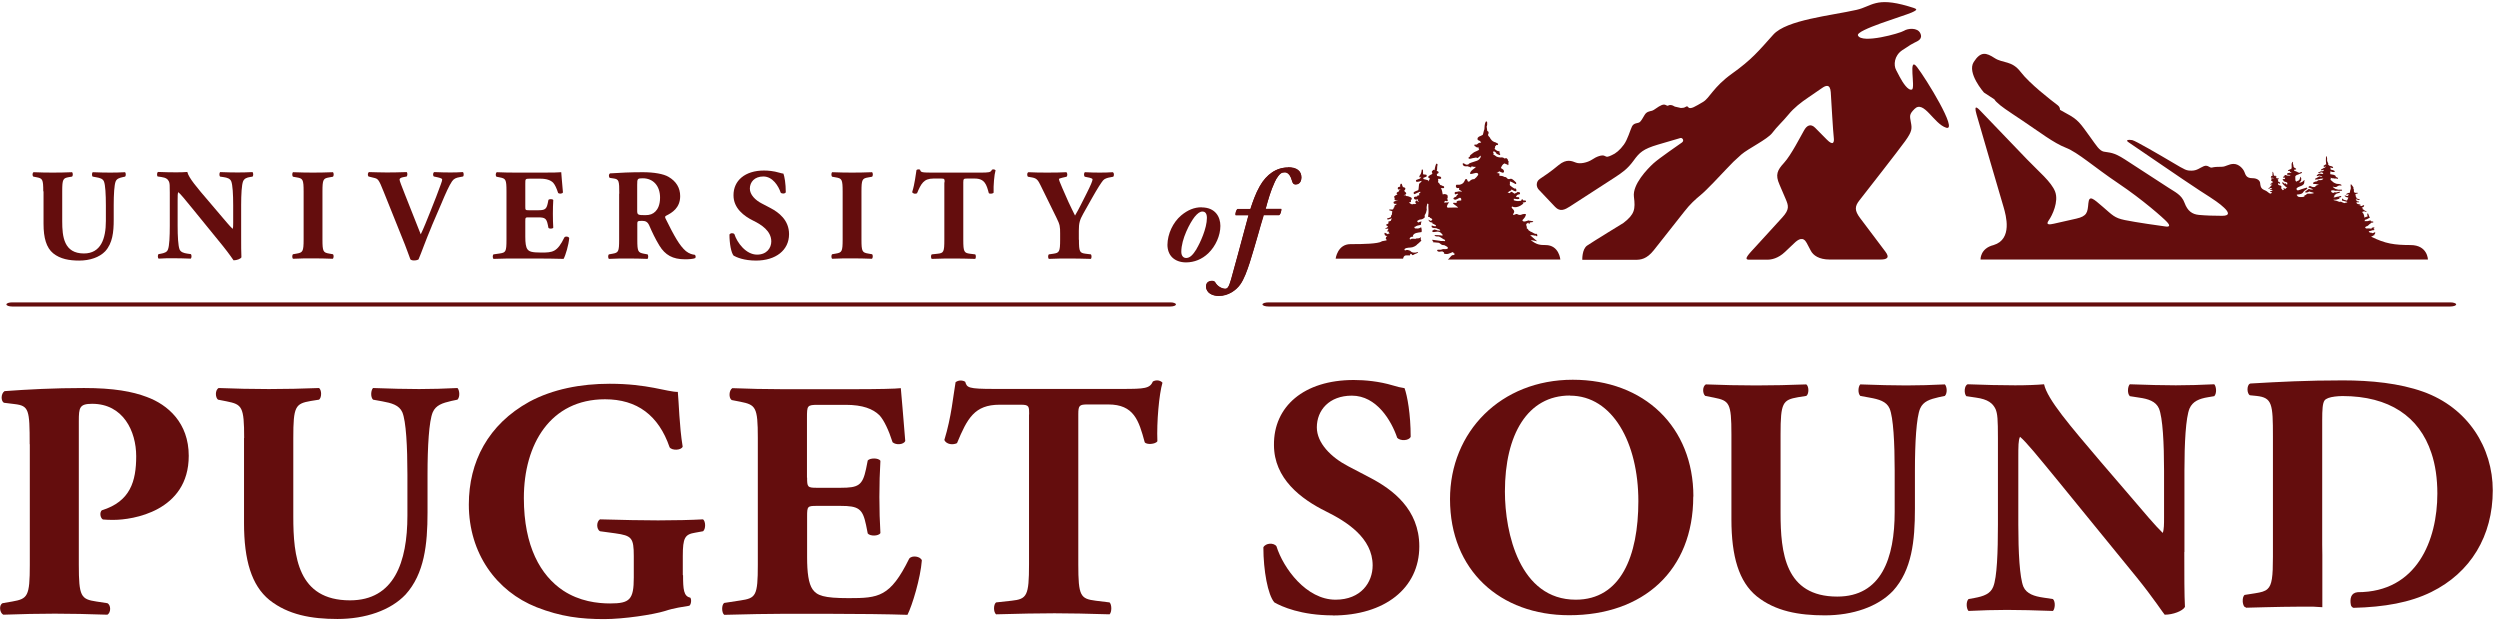 <svg width="169" height="42" viewBox="0 0 169 42" fill="none" xmlns="http://www.w3.org/2000/svg">
<path d="M2.006 30.026C2.006 27.7 1.962 27.428 0.981 27.315L0.265 27.227C0.053 27.114 0.053 26.606 0.309 26.44C1.838 26.326 3.658 26.23 5.673 26.23C7.687 26.23 8.951 26.466 9.922 26.834C11.345 27.358 12.759 28.583 12.759 30.813C12.759 34.583 8.924 35.143 7.696 35.143C7.413 35.143 7.21 35.143 6.954 35.117C6.768 35.003 6.724 34.636 6.883 34.496C8.809 33.901 9.207 32.536 9.207 30.84C9.207 29.143 8.323 27.297 6.229 27.297C5.372 27.297 5.328 27.551 5.328 28.469V38.178C5.328 40.321 5.469 40.504 6.512 40.662L7.254 40.775C7.51 40.889 7.51 41.423 7.254 41.554C5.955 41.51 4.816 41.484 3.702 41.484C2.589 41.484 1.476 41.51 0.221 41.554C-0.035 41.414 -0.079 40.889 0.177 40.775L0.831 40.662C1.873 40.478 2.015 40.321 2.015 38.178V30.035L2.006 30.026Z" fill="#640D0D"/>
<path d="M16.505 29.615C16.505 27.481 16.364 27.341 15.321 27.131L14.738 27.017C14.553 26.878 14.526 26.37 14.782 26.23C15.896 26.274 17.062 26.3 18.175 26.3C19.288 26.3 20.455 26.274 21.568 26.23C21.753 26.37 21.753 26.878 21.568 27.017L21.011 27.105C19.96 27.289 19.827 27.472 19.827 29.606V34.924C19.827 37.618 20.128 40.583 23.662 40.583C26.639 40.583 27.541 38.012 27.541 34.854V32.073C27.541 30.21 27.452 28.461 27.196 27.866C26.984 27.385 26.472 27.245 25.844 27.131L25.217 27.017C25.031 26.834 25.076 26.37 25.217 26.23C26.472 26.274 27.382 26.3 28.327 26.3C29.184 26.3 30.05 26.274 30.925 26.23C31.066 26.37 31.11 26.834 30.925 27.017L30.509 27.105C29.909 27.245 29.467 27.385 29.255 27.866C28.998 28.461 28.901 30.21 28.901 32.073V34.644C28.901 36.805 28.689 38.781 27.417 40.19C26.401 41.265 24.696 41.843 22.814 41.843C21.047 41.843 19.474 41.563 18.21 40.557C17 39.569 16.496 37.863 16.496 35.361V29.606L16.505 29.615Z" fill="#640D0D"/>
<path d="M46.175 38.886C46.175 39.848 46.219 40.312 46.661 40.399C46.758 40.496 46.731 40.88 46.59 40.95C46.192 41.02 45.592 41.09 44.964 41.3C44.151 41.554 42.155 41.851 40.847 41.851C39.265 41.851 37.922 41.694 36.27 41.047C33.558 39.971 31.693 37.408 31.693 34.102C31.693 31.224 32.992 28.697 35.784 27.157C37.366 26.309 39.248 25.942 41.218 25.942C43.798 25.942 45.079 26.493 45.821 26.493C45.892 27.184 45.919 28.793 46.148 30.192C46.06 30.446 45.424 30.472 45.265 30.236C44.523 28.076 43.065 26.991 40.9 26.991C37.207 26.991 35.413 30.026 35.413 33.665C35.413 36.953 36.553 38.904 38.064 39.918C39.177 40.653 40.388 40.793 41.245 40.793C42.57 40.793 42.844 40.539 42.844 39.044V37.592C42.844 36.35 42.702 36.21 41.589 36.052L40.564 35.913C40.308 35.781 40.308 35.248 40.564 35.108C42.216 35.152 43.356 35.178 44.487 35.178C45.618 35.178 46.74 35.152 47.526 35.108C47.712 35.248 47.712 35.773 47.526 35.913L46.996 36.009C46.298 36.122 46.157 36.35 46.157 37.592V38.877L46.175 38.886Z" fill="#640D0D"/>
<path d="M54.56 32.283C54.56 32.921 54.586 32.974 55.213 32.974H56.822C58.032 32.974 58.306 32.816 58.544 31.706L58.659 31.128C58.818 30.945 59.401 30.945 59.516 31.154C59.472 31.889 59.446 32.72 59.446 33.595C59.446 34.469 59.472 35.3 59.516 36.035C59.401 36.245 58.818 36.262 58.659 36.061L58.544 35.484C58.315 34.382 58.032 34.198 56.822 34.198H55.213C54.586 34.198 54.56 34.224 54.56 34.915V37.653C54.56 38.711 54.657 39.446 54.931 39.84C55.231 40.259 55.673 40.434 57.369 40.434C59.393 40.434 60.179 40.364 61.46 37.767C61.646 37.513 62.229 37.609 62.317 37.88C62.229 39.079 61.663 40.942 61.345 41.563C60.117 41.519 57.882 41.493 55.973 41.493H52.952C51.838 41.493 50.699 41.519 48.958 41.563C48.772 41.423 48.772 40.872 48.958 40.758L50.045 40.592C51.096 40.434 51.229 40.294 51.229 38.178V29.598C51.229 27.507 51.087 27.367 50.045 27.157L49.462 27.044C49.249 26.904 49.276 26.379 49.506 26.239C50.601 26.283 51.732 26.309 52.854 26.309H57.785C59.269 26.309 60.594 26.283 60.895 26.239C60.921 26.606 61.08 28.268 61.195 29.808C61.098 30.061 60.568 30.105 60.338 29.895C60.082 29.09 59.755 28.399 59.455 28.076C59.013 27.638 58.315 27.367 57.175 27.367H55.319C54.551 27.367 54.551 27.411 54.551 28.268V32.291L54.56 32.283Z" fill="#640D0D"/>
<path d="M69.571 28.023C69.571 27.472 69.571 27.359 69.014 27.359H67.574C65.878 27.359 65.392 28.277 64.694 29.956C64.411 30.096 63.978 30.044 63.837 29.746C64.323 28.163 64.438 26.738 64.597 25.837C64.694 25.767 64.809 25.723 64.924 25.723C65.038 25.723 65.153 25.741 65.251 25.811C65.365 26.204 65.436 26.291 67.203 26.291H75.844C77.382 26.291 77.726 26.265 77.938 25.784C78.027 25.741 78.097 25.714 78.239 25.714C78.38 25.714 78.539 25.802 78.583 25.872C78.354 26.65 78.186 28.513 78.239 29.825C78.124 30.035 77.497 30.079 77.382 29.895C76.984 28.426 76.657 27.341 74.917 27.341H73.521C72.964 27.341 72.893 27.411 72.893 28.006V38.152C72.893 40.294 73.035 40.478 74.077 40.609L75.005 40.723C75.164 40.863 75.164 41.388 75.005 41.528C73.494 41.484 72.328 41.458 71.285 41.458C70.172 41.458 68.962 41.484 67.336 41.528C67.15 41.388 67.15 40.854 67.336 40.723L68.378 40.609C69.421 40.496 69.562 40.286 69.562 38.152V28.006L69.571 28.023Z" fill="#640D0D"/>
<path d="M2.925 12.936C2.925 12.114 2.872 12.061 2.474 11.982L2.253 11.939C2.183 11.886 2.174 11.694 2.271 11.641C2.695 11.659 3.137 11.668 3.57 11.668C4.003 11.668 4.445 11.659 4.869 11.641C4.939 11.694 4.939 11.886 4.869 11.939L4.657 11.974C4.259 12.044 4.206 12.114 4.206 12.936V14.965C4.206 15.997 4.321 17.134 5.673 17.134C6.813 17.134 7.157 16.146 7.157 14.939V13.872C7.157 13.163 7.122 12.49 7.025 12.262C6.945 12.079 6.751 12.026 6.503 11.982L6.265 11.939C6.194 11.869 6.212 11.694 6.265 11.641C6.742 11.659 7.086 11.668 7.458 11.668C7.793 11.668 8.12 11.659 8.456 11.641C8.509 11.694 8.527 11.869 8.456 11.939L8.297 11.974C8.067 12.026 7.899 12.079 7.82 12.262C7.723 12.49 7.687 13.163 7.687 13.872V14.86C7.687 15.691 7.608 16.443 7.113 16.985C6.724 17.396 6.07 17.615 5.355 17.615C4.683 17.615 4.074 17.51 3.596 17.125C3.137 16.749 2.943 16.093 2.943 15.131V12.936H2.925Z" fill="#640D0D"/>
<path d="M16.302 15.979C16.302 16.548 16.302 17.108 16.32 17.396C16.258 17.501 16.01 17.598 15.789 17.598C15.789 17.598 15.489 17.152 15.074 16.636L13.024 14.117C12.511 13.487 12.211 13.12 12.052 12.988C12.008 13.076 12.008 13.224 12.008 13.548V15.254C12.008 15.962 12.043 16.627 12.14 16.863C12.22 17.047 12.423 17.108 12.653 17.143L12.9 17.178C12.971 17.248 12.953 17.431 12.9 17.484C12.423 17.466 12.061 17.458 11.707 17.458C11.38 17.458 11.054 17.458 10.718 17.484C10.665 17.431 10.647 17.248 10.718 17.178L10.868 17.152C11.107 17.108 11.292 17.047 11.354 16.863C11.451 16.627 11.478 15.962 11.478 15.254V13.014C11.478 12.534 11.478 12.393 11.416 12.262C11.345 12.114 11.222 12.009 10.903 11.965L10.656 11.93C10.594 11.86 10.603 11.65 10.691 11.624C11.116 11.641 11.557 11.65 11.919 11.65C12.22 11.65 12.476 11.641 12.662 11.624C12.75 12.017 13.324 12.691 14.128 13.627L14.87 14.501C15.259 14.956 15.515 15.271 15.728 15.472C15.763 15.385 15.763 15.236 15.763 15.079V13.863C15.763 13.155 15.728 12.49 15.63 12.254C15.551 12.07 15.357 12.009 15.118 11.974L14.879 11.939C14.809 11.869 14.826 11.685 14.879 11.633C15.357 11.65 15.71 11.659 16.072 11.659C16.399 11.659 16.717 11.65 17.071 11.633C17.124 11.685 17.141 11.869 17.071 11.939L16.912 11.965C16.682 12 16.514 12.07 16.434 12.254C16.337 12.49 16.302 13.155 16.302 13.863V15.979Z" fill="#640D0D"/>
<path d="M21.798 16.189C21.798 17.012 21.851 17.073 22.257 17.143L22.504 17.186C22.575 17.239 22.566 17.44 22.496 17.493C22.018 17.475 21.585 17.466 21.161 17.466C20.737 17.466 20.296 17.466 19.81 17.493C19.739 17.44 19.739 17.239 19.81 17.186L20.057 17.143C20.463 17.073 20.525 17.012 20.525 16.189V12.953C20.525 12.122 20.472 12.061 20.057 11.991L19.81 11.947C19.739 11.895 19.739 11.694 19.81 11.641C20.296 11.659 20.737 11.668 21.161 11.668C21.585 11.668 22.018 11.659 22.504 11.641C22.575 11.694 22.575 11.895 22.504 11.947L22.257 11.991C21.851 12.061 21.798 12.122 21.798 12.953V16.189Z" fill="#640D0D"/>
<path d="M29.184 15.289C28.733 16.356 28.504 17.047 28.292 17.536C28.221 17.58 28.115 17.606 27.982 17.606C27.876 17.606 27.797 17.58 27.744 17.536C27.647 17.3 27.497 16.837 27.373 16.539L25.933 12.953C25.597 12.105 25.553 12.087 25.261 12.017L24.908 11.93C24.837 11.834 24.863 11.676 24.943 11.633C25.394 11.641 25.694 11.659 26.154 11.659C26.56 11.659 26.949 11.65 27.488 11.633C27.558 11.685 27.549 11.851 27.497 11.93L27.231 11.982C27.072 12.017 27.011 12.07 27.011 12.149C27.011 12.219 27.152 12.586 27.364 13.12L28.15 15.105C28.274 15.428 28.38 15.691 28.442 15.84C28.513 15.691 28.654 15.393 28.76 15.122L29.096 14.291C29.317 13.741 29.705 12.752 29.802 12.455C29.864 12.289 29.891 12.192 29.891 12.14C29.891 12.079 29.82 12.044 29.608 11.991L29.325 11.93C29.255 11.86 29.255 11.676 29.361 11.633C29.776 11.65 30.112 11.659 30.456 11.659C30.757 11.659 31.022 11.65 31.287 11.633C31.358 11.668 31.366 11.877 31.305 11.93L31.075 11.974C30.828 12.017 30.677 12.079 30.554 12.262C30.359 12.551 30.138 13.041 29.838 13.758L29.184 15.28V15.289Z" fill="#640D0D"/>
<path d="M35.51 13.95C35.51 14.195 35.51 14.213 35.758 14.213H36.367C36.827 14.213 36.942 14.152 37.03 13.732L37.074 13.513C37.136 13.443 37.357 13.443 37.401 13.522C37.383 13.802 37.375 14.117 37.375 14.458C37.375 14.799 37.383 15.105 37.401 15.393C37.357 15.472 37.136 15.481 37.074 15.402L37.03 15.184C36.942 14.764 36.836 14.694 36.367 14.694H35.758C35.519 14.694 35.51 14.694 35.51 14.965V16.015C35.51 16.417 35.546 16.697 35.652 16.845C35.767 17.003 35.934 17.073 36.588 17.073C37.366 17.073 37.666 17.047 38.152 16.049C38.223 15.953 38.444 15.988 38.479 16.093C38.444 16.548 38.232 17.265 38.099 17.501C37.631 17.484 36.774 17.475 36.049 17.475H34.892C34.459 17.475 34.026 17.475 33.363 17.501C33.293 17.449 33.293 17.239 33.363 17.195L33.787 17.134C34.185 17.073 34.238 17.02 34.238 16.207V12.927C34.238 12.122 34.185 12.07 33.787 11.991L33.566 11.947C33.487 11.895 33.496 11.694 33.584 11.641C33.999 11.659 34.441 11.668 34.865 11.668H36.747C37.313 11.668 37.825 11.659 37.94 11.641C37.94 11.781 38.011 12.42 38.055 13.006C38.02 13.102 37.807 13.12 37.728 13.041C37.631 12.735 37.507 12.472 37.392 12.35C37.224 12.184 36.959 12.079 36.517 12.079H35.802C35.51 12.079 35.51 12.096 35.51 12.42V13.959V13.95Z" fill="#640D0D"/>
<path d="M41.863 13.093C41.863 12.21 41.845 12.114 41.465 12.061L41.227 12.026C41.139 11.982 41.139 11.764 41.245 11.72C41.916 11.676 42.605 11.641 43.453 11.641C44.204 11.641 44.858 11.755 45.194 11.956C45.706 12.254 45.98 12.691 45.98 13.259C45.98 14.047 45.441 14.379 45.035 14.58C44.947 14.624 44.947 14.676 44.991 14.773C45.574 15.953 45.936 16.609 46.369 16.977C46.599 17.16 46.828 17.213 46.961 17.221C47.041 17.265 47.041 17.396 46.996 17.449C46.855 17.51 46.572 17.528 46.298 17.528C45.477 17.528 44.964 17.239 44.575 16.601C44.293 16.137 44.09 15.708 43.886 15.236C43.78 15 43.639 14.93 43.418 14.93C43.109 14.93 43.082 14.947 43.082 15.122V16.207C43.082 17.02 43.135 17.073 43.533 17.152L43.772 17.195C43.833 17.239 43.833 17.449 43.772 17.501C43.303 17.484 42.888 17.475 42.464 17.475C42.04 17.475 41.624 17.475 41.165 17.501C41.094 17.449 41.094 17.239 41.165 17.195L41.404 17.152C41.801 17.082 41.854 17.02 41.854 16.207V13.093H41.863ZM43.074 14.213C43.074 14.519 43.1 14.545 43.621 14.545C43.939 14.545 44.134 14.466 44.302 14.3C44.452 14.152 44.62 13.872 44.62 13.356C44.62 12.56 44.151 12.052 43.453 12.052C43.091 12.052 43.074 12.079 43.074 12.498V14.213Z" fill="#640D0D"/>
<path d="M51.105 17.615C50.283 17.615 49.78 17.388 49.594 17.283C49.426 17.09 49.311 16.461 49.311 15.857C49.373 15.743 49.576 15.735 49.647 15.831C49.824 16.399 50.425 17.213 51.176 17.213C51.838 17.213 52.139 16.758 52.139 16.321C52.139 15.612 51.467 15.184 50.928 14.921C50.283 14.606 49.585 14.073 49.585 13.207C49.576 12.21 50.363 11.528 51.644 11.528C51.935 11.528 52.306 11.563 52.66 11.668C52.775 11.703 52.854 11.72 52.96 11.738C53.031 11.93 53.119 12.402 53.119 12.997C53.075 13.102 52.854 13.111 52.775 13.023C52.625 12.577 52.236 11.93 51.6 11.93C51.008 11.93 50.69 12.306 50.69 12.752C50.69 13.155 51.052 13.531 51.502 13.758L52.086 14.064C52.633 14.353 53.34 14.869 53.34 15.831C53.34 16.915 52.439 17.615 51.105 17.615Z" fill="#640D0D"/>
<path d="M58.235 16.189C58.235 17.012 58.288 17.073 58.703 17.143L58.951 17.186C59.022 17.239 59.013 17.44 58.942 17.493C58.465 17.475 58.032 17.466 57.608 17.466C57.184 17.466 56.733 17.466 56.256 17.493C56.185 17.44 56.185 17.239 56.256 17.186L56.503 17.143C56.91 17.073 56.963 17.012 56.963 16.189V12.953C56.963 12.122 56.91 12.061 56.503 11.991L56.256 11.947C56.185 11.895 56.185 11.694 56.256 11.641C56.733 11.659 57.175 11.668 57.608 11.668C58.041 11.668 58.465 11.659 58.951 11.641C59.022 11.694 59.022 11.895 58.951 11.947L58.703 11.991C58.288 12.061 58.235 12.122 58.235 12.953V16.189Z" fill="#640D0D"/>
<path d="M63.855 12.324C63.855 12.114 63.855 12.07 63.642 12.07H63.095C62.441 12.07 62.264 12.42 61.99 13.067C61.884 13.12 61.716 13.102 61.663 12.988C61.849 12.385 61.893 11.834 61.955 11.493C61.99 11.466 62.034 11.449 62.079 11.449C62.123 11.449 62.167 11.449 62.202 11.484C62.246 11.633 62.273 11.668 62.953 11.668H66.258C66.841 11.668 66.974 11.659 67.053 11.475C67.088 11.458 67.115 11.449 67.168 11.449C67.221 11.449 67.283 11.484 67.3 11.51C67.212 11.807 67.15 12.525 67.168 13.023C67.124 13.102 66.885 13.12 66.841 13.05C66.691 12.481 66.567 12.07 65.896 12.07H65.365C65.153 12.07 65.118 12.096 65.118 12.324V16.207C65.118 17.02 65.171 17.099 65.569 17.152L65.922 17.195C65.984 17.248 65.984 17.449 65.922 17.501C65.348 17.484 64.897 17.475 64.499 17.475C64.075 17.475 63.607 17.475 62.989 17.501C62.918 17.449 62.918 17.248 62.989 17.195L63.386 17.152C63.793 17.108 63.837 17.029 63.837 16.207V12.324H63.855Z" fill="#640D0D"/>
<path d="M72.937 16.207C72.937 17.029 72.99 17.099 73.388 17.152L73.742 17.195C73.803 17.248 73.803 17.449 73.742 17.501C73.167 17.484 72.725 17.475 72.301 17.475C71.877 17.475 71.427 17.475 70.905 17.501C70.835 17.449 70.835 17.248 70.905 17.195L71.206 17.152C71.603 17.09 71.665 17.029 71.665 16.207V15.77C71.665 15.332 71.656 15.192 71.418 14.72L70.358 12.56C70.181 12.201 70.101 12.061 69.792 12L69.492 11.947C69.412 11.877 69.421 11.668 69.527 11.641C69.924 11.659 70.251 11.668 70.782 11.668C71.312 11.668 71.771 11.659 72.08 11.641C72.16 11.676 72.178 11.877 72.098 11.947L71.798 12.017C71.639 12.052 71.586 12.087 71.586 12.096C71.586 12.166 71.63 12.297 71.815 12.717L72.231 13.662C72.363 13.95 72.566 14.353 72.672 14.571C72.929 14.143 73.203 13.566 73.432 13.12C73.75 12.49 73.856 12.227 73.856 12.122C73.856 12.07 73.715 12.017 73.503 11.982L73.335 11.947C73.264 11.904 73.255 11.685 73.344 11.641C73.697 11.659 74.024 11.668 74.342 11.668C74.678 11.668 74.952 11.659 75.217 11.641C75.323 11.676 75.323 11.886 75.252 11.947L75.023 11.991C74.864 12.017 74.66 12.079 74.563 12.201C74.431 12.367 74.219 12.682 73.786 13.452L73.22 14.458C72.99 14.869 72.929 15.087 72.929 15.595V16.207H72.937Z" fill="#640D0D"/>
<path d="M81.225 14.012C80.73 14.012 80.289 14.195 79.847 14.563C79.29 15.035 78.928 15.813 78.919 16.548C78.919 16.88 79.025 17.186 79.237 17.396C79.458 17.615 79.785 17.738 80.174 17.738C80.73 17.738 81.252 17.528 81.676 17.125C82.179 16.644 82.498 15.918 82.498 15.271C82.498 14.668 82.162 14.02 81.225 14.02M80.898 16.819C80.624 17.265 80.421 17.44 80.183 17.44C79.979 17.44 79.856 17.274 79.856 17.02C79.856 16.146 80.448 15.052 80.757 14.659C80.96 14.414 81.119 14.3 81.287 14.3C81.402 14.3 81.587 14.353 81.587 14.729C81.587 15.446 81.119 16.443 80.889 16.819" fill="#640D0D"/>
<path d="M87.065 11.318C86.297 11.318 85.616 11.773 85.157 12.586C84.874 13.085 84.689 13.627 84.538 14.09V14.125H83.655C83.584 14.16 83.487 14.388 83.522 14.545H84.397L84.379 14.606C84.123 15.542 83.902 16.399 83.655 17.291C83.513 17.825 83.363 18.35 83.222 18.866C83.063 19.452 82.957 19.513 82.816 19.513C82.656 19.513 82.33 19.399 82.153 19.093C82.109 19.015 82.038 18.98 81.941 18.98C81.72 18.98 81.525 19.084 81.525 19.356C81.525 19.793 81.959 19.994 82.383 19.994C83.036 19.994 83.558 19.601 83.823 19.233C84.088 18.866 84.3 18.271 84.477 17.738C84.671 17.125 84.848 16.513 85.033 15.866C85.157 15.428 85.263 15.026 85.404 14.571V14.536H86.465C86.509 14.51 86.544 14.458 86.571 14.388C86.597 14.309 86.632 14.169 86.615 14.117H85.555L85.572 14.055C85.714 13.531 85.899 12.875 86.173 12.289C86.288 12.035 86.535 11.65 86.739 11.65C86.809 11.65 87.154 11.51 87.348 12.236C87.392 12.393 87.454 12.455 87.56 12.455C87.702 12.455 87.967 12.402 87.975 11.982C87.975 11.545 87.657 11.3 87.074 11.3" fill="#640D0D"/>
<path d="M87.56 12.472C87.454 12.472 87.392 12.402 87.348 12.254C87.154 11.528 86.809 11.668 86.739 11.668C86.535 11.668 86.288 12.044 86.173 12.306C85.899 12.892 85.714 13.548 85.572 14.073L85.555 14.134H86.615C86.632 14.195 86.597 14.335 86.571 14.405C86.544 14.475 86.509 14.528 86.465 14.554H85.422V14.589C85.272 15.044 85.175 15.446 85.042 15.883C84.856 16.531 84.68 17.134 84.485 17.755C84.309 18.289 84.106 18.883 83.832 19.251C83.567 19.618 83.045 20.012 82.391 20.012C81.967 20.012 81.534 19.811 81.534 19.373C81.534 19.102 81.729 18.997 81.95 18.997C82.047 18.997 82.118 19.032 82.162 19.111C82.33 19.417 82.665 19.531 82.824 19.531C82.966 19.531 83.063 19.461 83.231 18.883C83.372 18.367 83.522 17.834 83.664 17.3C83.911 16.408 84.132 15.551 84.388 14.615L84.406 14.554H83.531C83.496 14.405 83.593 14.178 83.664 14.134H84.538V14.099C84.698 13.636 84.883 13.085 85.166 12.595C85.625 11.773 86.306 11.326 87.074 11.326C87.657 11.326 87.975 11.571 87.975 12.009C87.967 12.428 87.702 12.481 87.56 12.481" fill="#640D0D"/>
<path d="M90.096 41.598C87.958 41.598 86.632 41.003 86.147 40.723C85.705 40.216 85.404 38.563 85.404 36.997C85.563 36.7 86.102 36.673 86.288 36.927C86.756 38.423 88.311 40.539 90.281 40.539C92.004 40.539 92.791 39.367 92.791 38.221C92.791 36.359 91.024 35.257 89.628 34.566C87.949 33.735 86.12 32.361 86.12 30.079C86.094 27.481 88.143 25.688 91.51 25.688C92.278 25.688 93.224 25.776 94.16 26.055C94.461 26.152 94.673 26.195 94.947 26.239C95.132 26.746 95.362 27.988 95.362 29.528C95.247 29.799 94.664 29.825 94.452 29.598C94.054 28.426 93.056 26.746 91.386 26.746C89.849 26.746 89.018 27.735 89.018 28.889C89.018 29.948 89.972 30.91 91.13 31.513L92.667 32.318C94.107 33.079 95.945 34.408 95.945 36.936C95.945 39.77 93.595 41.606 90.087 41.606" fill="#640D0D"/>
<path d="M114.464 33.569C114.464 38.58 111.071 41.589 106.079 41.589C101.405 41.589 98.021 38.554 98.021 33.743C98.021 29.186 101.458 25.671 106.318 25.671C111.177 25.671 114.473 28.889 114.473 33.56M106.124 26.738C103.261 26.738 101.732 29.379 101.732 33.227C101.732 36.035 102.731 40.539 106.521 40.539C109.561 40.539 110.753 37.6 110.753 33.875C110.753 29.939 109.013 26.746 106.132 26.746" fill="#640D0D"/>
<path d="M117.044 29.361C117.044 27.227 116.903 27.087 115.86 26.878L115.277 26.764C115.092 26.624 115.065 26.117 115.321 25.985C116.435 26.029 117.601 26.055 118.714 26.055C119.827 26.055 120.994 26.029 122.107 25.985C122.293 26.125 122.293 26.633 122.107 26.764L121.55 26.851C120.508 27.035 120.366 27.219 120.366 29.361V34.67C120.366 37.364 120.667 40.329 124.201 40.329C127.17 40.329 128.08 37.749 128.08 34.6V31.819C128.08 29.956 127.991 28.207 127.735 27.612C127.523 27.131 127.011 26.991 126.383 26.878L125.756 26.764C125.571 26.58 125.615 26.117 125.756 25.985C127.011 26.029 127.921 26.055 128.866 26.055C129.723 26.055 130.589 26.029 131.473 25.985C131.614 26.125 131.658 26.58 131.473 26.764L131.057 26.851C130.457 26.991 130.015 27.131 129.803 27.612C129.546 28.207 129.449 29.956 129.449 31.819V34.399C129.449 36.56 129.246 38.536 127.965 39.945C126.94 41.02 125.244 41.598 123.362 41.598C121.595 41.598 120.013 41.318 118.758 40.312C117.548 39.324 117.044 37.618 117.044 35.108V29.361Z" fill="#640D0D"/>
<path d="M147.659 37.321C147.659 38.816 147.659 40.268 147.703 41.029C147.544 41.309 146.891 41.554 146.334 41.554C146.307 41.554 145.539 40.382 144.452 39.044L139.089 32.466C137.746 30.831 136.968 29.869 136.553 29.528C136.438 29.755 136.438 30.149 136.438 30.997V35.458C136.438 37.321 136.527 39.044 136.783 39.665C136.995 40.146 137.525 40.312 138.135 40.399L138.78 40.496C138.965 40.679 138.921 41.16 138.78 41.3C137.525 41.257 136.597 41.23 135.669 41.23C134.812 41.23 133.947 41.257 133.072 41.3C132.93 41.16 132.886 40.679 133.072 40.496L133.461 40.426C134.088 40.312 134.556 40.146 134.742 39.665C134.998 39.044 135.06 37.321 135.06 35.458V29.615C135.06 28.347 135.033 27.98 134.901 27.656C134.715 27.262 134.388 26.991 133.575 26.878L132.922 26.781C132.754 26.598 132.78 26.047 133.019 25.977C134.114 26.02 135.272 26.047 136.226 26.047C137.012 26.047 137.693 26.02 138.179 25.977C138.408 27.009 139.919 28.758 142.013 31.224L143.966 33.498C144.991 34.697 145.662 35.501 146.201 36.026C146.29 35.799 146.29 35.405 146.29 34.994V31.819C146.29 29.956 146.201 28.233 145.945 27.612C145.733 27.131 145.229 26.965 144.602 26.878L143.975 26.781C143.789 26.598 143.833 26.117 143.975 25.977C145.229 26.02 146.14 26.047 147.085 26.047C147.942 26.047 148.781 26.02 149.683 25.977C149.824 26.117 149.868 26.598 149.683 26.781L149.267 26.851C148.667 26.948 148.225 27.131 148.013 27.612C147.756 28.233 147.668 29.956 147.668 31.819V37.312L147.659 37.321Z" fill="#640D0D"/>
<path d="M151.838 41.082C151.838 41.082 154.206 41.012 155.32 41.012C155.673 41.012 156.035 41.012 156.398 41.012C156.592 41.029 156.795 41.038 156.99 41.047V37.513C156.99 37.294 156.981 37.058 156.981 36.805V28.408C156.981 27.691 157.007 27.254 157.14 27.07C157.237 26.939 157.484 26.851 157.829 26.808C157.988 26.79 158.156 26.773 158.35 26.773C161.513 26.773 163.545 28.163 164.358 30.612C164.632 31.417 164.765 32.344 164.765 33.367C164.765 36.498 163.395 40.032 159.375 40.032C159.137 40.058 159.004 40.172 158.942 40.329C158.88 40.496 158.88 40.697 158.916 40.872C158.916 40.924 158.942 40.959 158.96 40.985C158.995 41.047 159.057 41.073 159.092 41.09C161.195 41.038 162.909 40.732 164.35 40.023C167.018 38.711 168.511 36.227 168.511 33.149C168.511 30.271 166.841 27.56 163.793 26.475C162.194 25.907 160.285 25.714 158.377 25.714C155.912 25.714 154.1 25.811 152.148 25.924C152.121 25.924 152.112 25.933 152.086 25.942C151.874 26.047 151.883 26.615 152.095 26.72L152.536 26.764C153.606 26.878 153.65 27.315 153.65 29.501V37.644C153.65 38.974 153.588 39.542 153.287 39.813C153.111 39.98 152.846 40.041 152.466 40.102L151.741 40.216C151.644 40.277 151.6 40.461 151.609 40.636C151.609 40.653 151.609 40.67 151.609 40.688C151.626 40.828 151.671 40.977 151.732 41.02C151.759 41.038 151.777 41.055 151.812 41.055" fill="#640D0D"/>
<path d="M165.631 20.72H85.758C85.528 20.72 85.343 20.659 85.343 20.58C85.343 20.501 85.528 20.44 85.758 20.44H165.631C165.86 20.44 166.037 20.501 166.037 20.58C166.037 20.659 165.852 20.72 165.631 20.72Z" fill="#640D0D"/>
<path d="M79.122 20.72H0.822C0.61 20.72 0.433 20.659 0.433 20.58C0.433 20.501 0.61 20.44 0.822 20.44H79.114C79.326 20.44 79.493 20.501 79.493 20.58C79.493 20.659 79.326 20.72 79.114 20.72" fill="#640D0D"/>
<path d="M96.855 16.373C96.935 16.382 97.156 16.399 97.235 16.408C97.341 16.417 97.403 16.548 97.527 16.566C97.571 16.566 97.642 16.566 97.686 16.601C97.739 16.644 97.836 16.662 97.871 16.732C97.889 16.758 97.88 16.793 97.854 16.81C97.721 16.88 97.597 16.802 97.465 16.863C97.412 16.889 97.377 16.889 97.279 16.88C97.129 16.863 97.12 16.95 97.2 16.994C97.315 17.047 97.341 16.994 97.527 16.994C97.527 16.994 97.527 17.012 97.527 17.02C97.544 17.029 97.571 17.047 97.589 17.047C97.624 17.064 97.633 17.117 97.606 17.143C97.863 17.221 97.96 17.134 98.189 17.047C98.234 17.029 98.26 17.073 98.251 17.117C98.26 17.117 98.269 17.117 98.278 17.117C98.331 17.117 98.357 17.204 98.304 17.221C98.243 17.248 98.234 17.256 98.189 17.248C98.075 17.283 97.977 17.493 97.871 17.545H105.479C105.479 17.545 105.399 16.566 104.48 16.566C104.109 16.566 103.88 16.548 103.482 16.233C103.482 16.216 103.835 16.294 103.915 16.312C103.756 16.181 103.597 16.041 103.447 15.91C103.447 15.91 103.447 15.91 103.455 15.901C103.517 15.901 103.588 15.901 103.632 15.901C103.667 15.91 103.694 15.918 103.72 15.927C103.72 15.927 103.729 15.927 103.738 15.927C103.738 15.927 103.747 15.927 103.756 15.927C103.774 15.927 103.791 15.927 103.8 15.927C103.827 15.927 103.844 15.944 103.88 15.971C103.906 15.988 103.924 15.962 103.924 15.927C103.915 15.848 103.924 15.857 103.871 15.805C103.862 15.796 103.844 15.805 103.835 15.805C103.765 15.84 103.623 15.717 103.553 15.691C103.544 15.691 103.526 15.682 103.508 15.673C103.482 15.656 103.464 15.656 103.447 15.647C103.429 15.612 103.394 15.603 103.349 15.586C103.349 15.577 103.341 15.569 103.332 15.56C103.305 15.516 103.288 15.481 103.243 15.455C103.226 15.446 103.208 15.437 103.199 15.428C103.261 15.315 103.164 15.341 103.173 15.14C103.199 15.131 103.261 15.087 103.305 15.044C103.305 15.044 103.332 15.096 103.349 15.122C103.376 15.149 103.411 15.122 103.411 15.079C103.411 15.07 103.411 15.052 103.411 15.044C103.411 15.044 103.429 15.044 103.438 15.044C103.447 15.044 103.464 15.044 103.464 15.026C103.517 15.026 103.57 15.026 103.623 15.009C103.641 15.009 103.659 14.956 103.623 14.956C103.553 14.939 103.491 14.93 103.42 14.921C103.42 14.904 103.402 14.912 103.394 14.921C103.376 14.921 103.367 14.921 103.349 14.921C103.349 14.904 103.332 14.895 103.296 14.895C103.296 14.904 103.279 14.912 103.27 14.921C103.164 14.939 103.049 15.017 102.952 14.947C102.943 14.947 102.934 14.93 102.916 14.93C102.916 14.912 102.925 14.886 102.934 14.86C103.031 14.755 103.146 14.641 103.155 14.475C103.076 14.458 103.014 14.458 102.961 14.475C102.943 14.475 102.925 14.475 102.899 14.493C102.757 14.554 102.669 14.536 102.545 14.466C102.528 14.466 102.519 14.466 102.51 14.466C102.413 14.475 102.263 14.606 102.289 14.466C102.528 14.16 102.068 14.099 102.218 13.959C102.475 14.09 102.784 13.933 102.987 13.758C102.978 13.758 102.925 13.714 102.925 13.714C102.943 13.706 102.961 13.697 102.978 13.688C103.031 13.688 103.084 13.671 103.137 13.653C103.173 13.636 103.164 13.557 103.12 13.557C103.058 13.557 103.005 13.539 102.952 13.548C102.969 13.504 102.952 13.478 102.872 13.469C102.872 13.504 102.846 13.539 102.819 13.574C102.793 13.574 102.757 13.574 102.722 13.583C102.607 13.609 102.466 13.583 102.333 13.539V13.522C102.333 13.522 102.333 13.496 102.333 13.487C102.333 13.469 102.333 13.452 102.333 13.434C102.386 13.434 102.439 13.443 102.492 13.452H102.501C102.563 13.461 102.616 13.469 102.678 13.452C102.731 13.434 102.704 13.321 102.651 13.329C102.598 13.329 102.545 13.329 102.484 13.321C102.492 13.259 102.528 13.216 102.563 13.181C102.607 13.155 102.66 13.137 102.704 13.137C102.722 13.137 102.731 13.137 102.731 13.12C102.757 13.111 102.766 13.058 102.749 13.032C102.704 12.971 102.66 12.971 102.607 12.997C102.598 12.988 102.581 12.971 102.563 12.962C102.563 12.979 102.554 12.997 102.545 13.014C102.537 13.014 102.528 13.023 102.51 13.032C102.466 13.058 102.422 13.076 102.377 13.093C102.307 13.05 102.227 12.962 102.13 12.962C102.121 12.997 102.095 13.032 102.059 13.058C102.006 13.032 101.962 13.023 101.909 13.014C101.98 12.979 102.051 12.91 102.13 12.883C102.139 12.883 102.148 12.883 102.148 12.866C102.165 12.866 102.183 12.831 102.174 12.805C102.271 12.857 102.36 12.927 102.466 12.936C102.492 12.936 102.51 12.901 102.51 12.875C102.51 12.813 102.501 12.796 102.466 12.752C102.457 12.735 102.431 12.735 102.413 12.743C102.395 12.743 102.386 12.743 102.369 12.752C102.369 12.735 102.36 12.726 102.342 12.726C102.263 12.682 102.201 12.63 102.13 12.577C102.095 12.551 102.068 12.525 102.059 12.498C102.086 12.42 102.059 12.35 102.068 12.262C102.192 12.289 102.324 12.376 102.439 12.437H102.448C102.51 12.463 102.51 12.358 102.475 12.324C102.377 12.236 102.289 12.131 102.174 12.087C102.157 12.087 102.121 12.087 102.104 12.087C102.051 12.105 101.998 12.114 101.953 12.105C101.918 12.087 101.892 12.07 101.865 12.035C101.821 11.974 101.75 11.956 101.679 11.956C101.609 11.904 101.538 11.895 101.459 11.886C101.326 11.869 101.37 11.965 101.361 11.72C101.361 11.711 101.158 11.703 101.158 11.694C101.247 11.676 101.3 11.633 101.344 11.58C101.432 11.624 101.538 11.668 101.582 11.676C101.671 11.685 101.706 11.58 101.635 11.484C101.609 11.449 101.538 11.405 101.459 11.361C101.512 11.23 101.573 11.099 101.706 11.047C101.75 11.073 101.794 11.09 101.839 11.108C101.856 11.108 101.874 11.108 101.883 11.09C101.883 11.108 101.883 11.125 101.9 11.134C101.918 11.195 101.98 11.16 101.971 11.108V11.09C101.971 11.055 101.971 11.02 101.971 10.977C101.998 10.959 101.989 10.915 101.971 10.898C101.953 10.88 101.945 10.863 101.936 10.845C101.936 10.775 101.909 10.749 101.865 10.732C101.865 10.714 101.883 10.706 101.892 10.688C101.865 10.688 101.847 10.697 101.812 10.706C101.812 10.706 101.803 10.706 101.794 10.697C101.768 10.679 101.75 10.697 101.75 10.714C101.733 10.714 101.724 10.714 101.706 10.714C101.688 10.697 101.662 10.688 101.644 10.671C101.582 10.627 101.476 10.644 101.414 10.644C101.335 10.644 101.255 10.618 101.176 10.592C101.176 10.592 100.946 10.426 100.928 10.426C100.973 10.426 100.99 10.347 100.946 10.329C100.946 10.329 100.937 10.329 100.928 10.329C100.946 10.286 100.955 10.251 100.973 10.216C101.026 10.242 101.079 10.277 101.132 10.321C101.132 10.338 101.141 10.364 101.149 10.373C101.211 10.434 101.282 10.443 101.361 10.478C101.414 10.504 101.441 10.399 101.388 10.373C101.379 10.373 101.361 10.356 101.344 10.347C101.353 10.347 101.361 10.329 101.37 10.321C101.397 10.286 101.37 10.224 101.335 10.224C101.194 10.224 101.132 10.137 101.035 10.067C101.061 10.006 101.079 9.936 101.079 9.857C101.105 9.875 101.141 9.857 101.141 9.822V9.796C101.141 9.796 101.194 9.805 101.202 9.805C101.211 9.805 101.22 9.805 101.229 9.805C101.273 9.805 101.291 9.717 101.247 9.7C101.211 9.682 101.176 9.665 101.141 9.647C101.141 9.638 101.123 9.63 101.114 9.63C100.973 9.595 100.858 9.533 100.778 9.402C100.769 9.385 100.761 9.376 100.743 9.367C100.743 9.367 100.743 9.35 100.743 9.341C100.708 9.254 100.54 9.175 100.61 9.052C100.637 9.017 100.637 8.956 100.619 8.912C100.602 8.869 100.531 8.877 100.531 8.816C100.531 8.746 100.513 8.676 100.504 8.606C100.504 8.606 100.504 8.58 100.496 8.563C100.54 8.475 100.54 8.361 100.531 8.257C100.531 8.23 100.504 8.204 100.478 8.213C100.478 8.213 100.451 8.213 100.434 8.23C100.398 8.3 100.372 8.388 100.363 8.484C100.354 8.519 100.354 8.554 100.354 8.589C100.354 8.641 100.354 8.694 100.345 8.738C100.292 8.851 100.283 9.009 100.23 9.122C100.195 9.131 100.16 9.149 100.124 9.175C100.045 9.201 99.957 9.236 99.904 9.306C99.895 9.315 99.886 9.332 99.886 9.35C99.886 9.367 99.877 9.376 99.877 9.394C99.877 9.481 99.992 9.516 100.071 9.533C100.071 9.533 100.071 9.542 100.071 9.551C100.071 9.586 100.08 9.612 100.107 9.621C100.195 9.656 100.036 9.647 99.992 9.656C99.877 9.691 99.868 9.813 99.718 9.77C99.656 9.752 99.647 9.857 99.7 9.883C99.718 9.892 99.736 9.901 99.753 9.901C99.753 9.918 99.771 9.936 99.789 9.945C99.85 9.971 99.912 9.971 99.974 9.98C99.957 10.023 99.939 10.076 99.992 10.111C100.018 10.128 99.727 10.259 99.674 10.277C99.612 10.303 99.559 10.364 99.497 10.408C99.444 10.443 99.4 10.478 99.365 10.531C99.356 10.548 99.365 10.574 99.365 10.592C99.329 10.609 99.303 10.618 99.294 10.627C99.259 10.653 99.267 10.723 99.312 10.732C99.409 10.749 99.515 10.688 99.621 10.679C99.656 10.679 99.7 10.662 99.745 10.653C99.842 10.653 99.824 10.662 99.895 10.688C99.895 10.653 100.01 10.618 100.01 10.583C100.036 10.557 100.063 10.531 100.098 10.522C100.098 10.566 100.098 10.609 100.08 10.653C100.018 10.767 99.939 10.837 99.824 10.872C99.7 10.915 99.577 10.959 99.453 10.994C99.373 11.012 99.303 11.055 99.259 11.117C99.232 11.117 99.188 11.134 99.144 11.134C99.126 11.134 99.108 11.125 99.082 11.117C99.038 11.09 98.985 11.055 98.932 11.038C98.896 11.02 98.87 11.064 98.879 11.099C98.914 11.257 99.073 11.257 99.197 11.239H99.214C99.232 11.265 99.259 11.274 99.276 11.257C99.329 11.274 99.373 11.291 99.4 11.309C99.435 11.335 99.462 11.309 99.471 11.265V11.239C99.568 11.274 99.674 11.291 99.771 11.283C99.683 11.405 99.382 11.528 99.373 11.746C99.506 11.825 99.877 11.554 99.93 11.781C99.93 11.799 99.921 11.816 99.912 11.842C99.842 11.947 99.762 12.035 99.665 12.105C99.488 12.105 99.4 12.192 99.312 12.28C99.312 12.28 99.312 12.28 99.303 12.28C99.285 12.28 99.267 12.271 99.241 12.271C99.223 12.262 99.206 12.236 99.197 12.192C99.179 12.149 99.179 12.131 99.135 12.105C99.117 12.096 99.1 12.096 99.082 12.105C99.038 12.149 99.038 12.157 99.011 12.219C98.932 12.402 98.808 12.463 98.649 12.49C98.587 12.49 98.525 12.49 98.463 12.49C98.437 12.49 98.428 12.525 98.419 12.551V12.612C98.419 12.612 98.419 12.665 98.446 12.673C98.507 12.726 98.507 12.726 98.587 12.708C98.614 12.708 98.631 12.726 98.658 12.726C98.622 12.743 98.614 12.822 98.658 12.84C98.675 12.848 98.693 12.857 98.711 12.866C98.711 12.866 98.87 12.953 98.826 12.953C98.702 12.953 98.614 12.91 98.49 12.971C98.437 12.962 98.393 12.962 98.349 13.006C98.331 13.023 98.331 13.05 98.34 13.076C98.34 13.085 98.349 13.093 98.349 13.111C98.349 13.128 98.375 13.146 98.393 13.137C98.419 13.128 98.472 13.111 98.516 13.093C98.543 13.102 98.561 13.111 98.578 13.12C98.507 13.172 98.446 13.233 98.437 13.294C98.375 13.321 98.322 13.329 98.269 13.382C98.243 13.408 98.251 13.452 98.278 13.469C98.331 13.504 98.384 13.513 98.437 13.487C98.49 13.469 98.543 13.443 98.596 13.408C98.596 13.408 98.614 13.399 98.622 13.391C98.658 13.373 98.693 13.364 98.72 13.373C98.728 13.391 98.746 13.399 98.764 13.408C98.781 13.434 98.781 13.478 98.781 13.548H98.764C98.764 13.548 98.746 13.548 98.728 13.557C98.64 13.557 98.543 13.557 98.481 13.618C98.454 13.644 98.454 13.706 98.481 13.723C97.863 13.636 98.552 13.933 98.561 14.038C98.49 14.02 97.933 14.038 97.854 14.038C97.836 14.02 97.827 13.994 97.809 13.968C97.862 13.723 98.013 13.671 97.942 13.679C97.818 13.688 97.721 13.688 97.624 13.697C97.642 13.644 97.659 13.609 97.686 13.574C97.73 13.592 97.774 13.601 97.818 13.601C97.889 13.601 97.88 13.496 97.836 13.461C97.818 13.452 97.809 13.443 97.792 13.434C97.801 13.434 97.809 13.434 97.827 13.434C97.889 13.434 97.871 13.189 97.827 13.172C97.757 13.137 97.624 13.085 97.553 13.146C97.553 13.146 97.536 13.146 97.527 13.137C97.509 13.032 97.474 12.778 97.394 12.717C97.456 12.717 97.518 12.717 97.589 12.717C97.642 12.717 97.633 12.603 97.589 12.586C97.562 12.577 97.527 12.569 97.5 12.56C97.465 12.534 97.412 12.507 97.368 12.507C97.368 12.507 97.35 12.498 97.35 12.49C97.324 12.428 97.279 12.367 97.226 12.341C97.209 12.306 97.209 12.254 97.226 12.201C97.226 12.175 97.226 12.131 97.209 12.114C97.209 12.114 97.209 12.096 97.209 12.087C97.271 12.105 97.324 12.087 97.385 12.087C97.456 12.07 97.421 11.965 97.377 11.947C97.306 11.921 97.226 11.904 97.156 11.895C97.147 11.86 97.129 11.816 97.129 11.764C97.165 11.746 97.218 11.72 97.226 11.711C97.271 11.676 97.244 11.598 97.2 11.58C97.173 11.571 97.147 11.563 97.12 11.554C97.129 11.536 97.138 11.51 97.147 11.466C97.156 11.37 97.147 11.257 97.173 11.169C97.209 11.099 97.112 11.012 97.076 11.099C97.023 11.222 96.997 11.37 96.97 11.51C96.961 11.51 96.944 11.493 96.935 11.484C96.908 11.466 96.873 11.484 96.864 11.51C96.855 11.528 96.838 11.536 96.829 11.554C96.767 11.58 96.785 11.703 96.847 11.694C96.847 11.694 96.847 11.694 96.855 11.694C96.82 11.72 96.793 11.755 96.776 11.79C96.714 11.807 96.661 11.834 96.573 11.912C96.52 11.956 96.564 12.052 96.626 12.052C96.643 12.052 96.652 12.052 96.661 12.052C96.634 12.131 96.599 12.201 96.564 12.271C96.564 12.236 96.555 12.192 96.528 12.184C96.431 12.157 96.325 12.122 96.228 12.105C96.228 12.079 96.21 12.052 96.21 12.026C96.281 11.991 96.352 11.982 96.422 11.939C96.466 11.912 96.449 11.807 96.396 11.807C96.325 11.807 96.254 11.79 96.201 11.781C96.201 11.694 96.201 11.598 96.193 11.51C96.184 11.44 96.113 11.44 96.104 11.493C96.104 11.493 96.104 11.501 96.104 11.51C96.104 11.51 96.096 11.58 96.087 11.624C96.069 11.711 96.034 11.79 95.981 11.86C95.981 11.869 95.963 11.886 95.954 11.895C95.928 11.947 95.981 12.035 96.025 11.982C96.034 11.974 96.042 11.956 96.051 11.947C96.051 11.947 96.06 11.947 96.069 11.939C96.069 11.947 96.069 11.965 96.069 11.974C96.042 12 96.025 12.026 95.998 12.061C95.998 12.061 95.998 12.061 95.998 12.07C95.928 12.105 95.786 12.14 95.742 12.166C95.698 12.192 95.716 12.289 95.769 12.289C95.883 12.297 95.972 12.262 96.087 12.227H96.104C96.078 12.332 95.981 12.35 95.936 12.428C95.919 12.446 95.901 12.796 95.892 12.805C95.875 12.822 95.875 12.84 95.875 12.857C95.769 12.901 95.68 12.918 95.583 12.988C95.53 13.032 95.574 13.146 95.636 13.12C95.689 13.093 95.742 13.067 95.795 13.041C95.866 13.014 95.936 12.988 95.998 12.953C95.998 12.979 96.016 12.997 96.016 13.023C96.016 13.041 95.998 13.058 95.963 13.058C95.91 13.058 95.91 13.163 95.963 13.181C95.919 13.207 95.883 13.216 95.83 13.224C95.804 13.224 95.795 13.251 95.795 13.286C95.733 13.286 95.68 13.286 95.618 13.312C95.574 13.329 95.574 13.391 95.592 13.426C95.671 13.539 95.769 13.487 95.866 13.469C95.866 13.469 95.866 13.478 95.857 13.487C95.83 13.522 95.839 13.566 95.875 13.601C95.892 13.618 95.91 13.627 95.928 13.627C95.91 13.627 95.892 13.636 95.866 13.644C95.795 13.557 95.724 13.487 95.671 13.671C95.689 13.706 95.707 13.741 95.742 13.775C95.698 13.775 95.654 13.793 95.609 13.802C95.609 13.793 95.592 13.784 95.592 13.775C95.459 13.854 95.344 13.793 95.238 13.671C95.274 13.671 95.3 13.671 95.336 13.671C95.38 13.662 95.397 13.592 95.38 13.548C95.38 13.531 95.362 13.522 95.353 13.513C95.353 13.513 95.362 13.513 95.371 13.513C95.459 13.513 95.451 13.382 95.389 13.347C95.256 13.286 95.168 13.251 95.053 13.251C95.053 13.224 95.026 13.198 94.991 13.198C94.956 13.198 94.92 13.198 94.885 13.198C94.938 13.181 94.991 13.163 95.035 13.137C95.07 13.111 95.062 13.05 95.035 13.014C95.009 12.988 94.982 12.971 94.956 12.962C94.956 12.953 94.956 12.936 94.956 12.927C94.956 12.901 94.938 12.875 94.92 12.866C94.938 12.866 94.947 12.848 94.965 12.84C95.009 12.813 95.017 12.708 94.973 12.691C94.929 12.665 94.885 12.656 94.832 12.647C94.832 12.638 94.832 12.63 94.823 12.621C94.823 12.586 94.814 12.534 94.779 12.534C94.779 12.516 94.779 12.507 94.779 12.49C94.779 12.437 94.708 12.385 94.682 12.437C94.655 12.481 94.638 12.525 94.655 12.577C94.655 12.586 94.655 12.603 94.655 12.612C94.655 12.612 94.585 12.638 94.54 12.647C94.479 12.656 94.47 12.787 94.523 12.805C94.576 12.813 94.629 12.813 94.691 12.813C94.655 12.822 94.62 12.84 94.576 12.875C94.558 12.892 94.549 12.918 94.558 12.953C94.514 12.953 94.47 12.979 94.425 13.023C94.39 13.067 94.425 13.128 94.47 13.146H94.487C94.408 13.163 94.337 13.198 94.266 13.259C94.222 13.294 94.249 13.373 94.293 13.391C94.249 13.426 94.258 13.513 94.311 13.531C94.381 13.557 94.452 13.531 94.523 13.513C94.523 13.513 94.523 13.513 94.532 13.513C94.434 13.548 94.337 13.592 94.24 13.627C94.178 13.644 94.205 13.767 94.258 13.775C94.311 13.784 94.364 13.784 94.425 13.784C94.425 13.784 94.425 13.784 94.425 13.793C94.381 13.819 94.337 13.845 94.293 13.88C94.258 13.907 94.258 13.959 94.266 13.994C94.24 14.02 94.213 14.055 94.187 14.073L94.222 14.09C94.222 14.09 94.169 14.125 94.16 14.16C94.09 14.16 94.001 14.169 93.94 14.16C93.904 14.16 93.895 14.213 93.931 14.222C93.993 14.23 94.081 14.257 94.125 14.3C94.116 14.318 94.108 14.335 94.108 14.353C94.108 14.396 94.099 14.449 94.09 14.501C94.09 14.519 94.081 14.528 94.072 14.536C94.028 14.571 94.019 14.624 94.037 14.668C93.957 14.72 93.86 14.746 93.789 14.764C93.763 14.764 93.754 14.807 93.781 14.825C93.834 14.851 93.931 14.825 93.993 14.79C94.019 14.79 94.046 14.773 94.072 14.755C94.072 14.773 94.072 14.781 94.081 14.79C94.063 14.807 94.055 14.825 94.046 14.851C94.028 14.869 94.028 14.895 94.028 14.921C93.984 14.93 93.948 14.956 93.913 14.965H93.86C93.86 14.965 93.86 15.026 93.86 15.096C93.86 15.122 93.701 15.175 93.692 15.201C93.692 15.245 93.834 15.28 93.825 15.306C93.763 15.428 93.639 15.42 93.648 15.428C93.648 15.446 93.648 15.463 93.674 15.463C93.71 15.463 93.745 15.463 93.781 15.455C93.807 15.455 93.834 15.455 93.86 15.463C93.834 15.481 93.834 15.516 93.842 15.542C93.816 15.569 93.798 15.586 93.772 15.612C93.692 15.638 93.931 15.665 93.904 15.673C93.878 15.682 93.869 15.726 93.895 15.735C93.913 15.752 93.931 15.752 93.957 15.752C93.94 15.77 93.931 15.778 93.922 15.778C93.878 15.778 93.842 15.805 93.825 15.831C93.807 15.831 93.789 15.822 93.781 15.813C93.736 15.796 93.692 15.77 93.639 15.743C93.604 15.717 93.569 15.778 93.595 15.805C93.604 15.813 93.613 15.822 93.621 15.831C93.595 15.84 93.586 15.875 93.613 15.892C93.674 15.944 93.728 15.953 93.789 15.962C93.781 15.962 93.772 15.962 93.754 15.979C93.701 16.006 93.683 16.058 93.692 16.102C93.613 16.172 93.807 16.189 93.719 16.251L93.436 16.303C93.436 16.303 93.427 16.303 93.418 16.303C93.401 16.303 93.401 16.321 93.392 16.329C93.127 16.478 92.225 16.504 91.289 16.504C90.414 16.504 90.29 17.484 90.29 17.484H94.85C94.85 17.484 94.876 17.265 95.053 17.265C95.185 17.265 95.185 17.265 95.318 17.265C95.318 17.248 95.327 17.169 95.344 17.16C95.371 17.151 95.38 17.178 95.415 17.178C95.433 17.169 95.459 17.265 95.495 17.248C95.53 17.239 95.539 17.23 95.565 17.221C95.645 17.16 95.769 17.143 95.848 17.082C95.848 17.064 95.857 17.055 95.866 17.047C95.857 17.047 95.848 17.038 95.839 17.038C95.654 17.108 95.433 17.099 95.327 16.95C95.221 16.915 95.124 16.863 95.009 16.924C94.956 16.95 94.92 16.863 94.956 16.828C95.097 16.714 95.309 16.758 95.477 16.714C95.565 16.688 95.645 16.653 95.716 16.601C95.733 16.583 95.751 16.574 95.769 16.557C95.795 16.522 95.822 16.496 95.857 16.478C95.892 16.443 95.928 16.408 95.963 16.382C96.007 16.347 96.042 16.303 96.087 16.268C96.042 16.216 96.025 16.154 96.06 16.023C95.981 16.102 95.875 16.128 95.769 16.111C95.733 16.128 95.698 16.146 95.671 16.146C95.601 16.146 95.424 16.111 95.371 16.172C95.327 16.224 95.274 16.154 95.3 16.102C95.318 16.076 95.327 16.067 95.344 16.049C95.353 16.041 95.371 16.023 95.389 16.015C95.397 16.006 95.415 16.006 95.433 16.015C95.459 16.006 95.495 15.997 95.53 15.988C95.53 15.988 95.53 15.988 95.539 15.988C95.53 15.971 95.521 15.953 95.512 15.936C95.583 15.735 95.848 15.726 96.087 15.691C96.113 15.656 96.122 15.612 96.104 15.551C96.104 15.525 96.104 15.498 96.104 15.481C96.087 15.446 96.078 15.402 96.069 15.358C95.972 15.437 95.83 15.472 95.707 15.437C95.707 15.437 95.689 15.437 95.68 15.446C95.662 15.446 95.645 15.446 95.636 15.42C95.636 15.411 95.636 15.402 95.618 15.393C95.601 15.367 95.618 15.324 95.654 15.324C95.662 15.324 95.68 15.324 95.689 15.324C95.716 15.271 95.883 15.227 96.042 15.201C96.042 15.201 96.042 15.201 96.051 15.192C96.051 15.114 96.069 15.035 96.096 14.965C96.016 14.982 95.945 15.009 95.892 15.035C95.866 15.052 95.839 15.026 95.839 15C95.795 15 95.795 14.939 95.822 14.921C95.848 14.904 95.875 14.886 95.901 14.877C95.945 14.842 95.998 14.834 96.069 14.834C96.087 14.834 96.113 14.825 96.14 14.816C96.166 14.807 96.184 14.799 96.21 14.781C96.246 14.746 96.281 14.72 96.316 14.694C96.308 14.633 96.299 14.554 96.325 14.519C96.396 14.423 96.431 14.291 96.449 14.169C96.422 14.038 96.449 13.924 96.475 13.802C96.484 13.732 96.564 13.767 96.564 13.828C96.564 13.863 96.564 13.889 96.555 13.924C96.555 14.099 96.581 14.265 96.564 14.431C96.555 14.51 96.546 14.58 96.537 14.659C96.573 14.659 96.617 14.668 96.661 14.685C96.661 14.703 96.661 14.711 96.661 14.72C96.714 14.738 96.767 14.764 96.802 14.799C96.838 14.825 96.82 14.886 96.776 14.886C96.776 14.912 96.767 14.93 96.74 14.93C96.687 14.93 96.634 14.895 96.59 14.86H96.573C96.573 14.86 96.573 14.86 96.564 14.86C96.599 14.974 96.679 15.044 96.829 15.044C96.829 15.061 96.829 15.079 96.82 15.096C96.882 15.122 96.944 15.157 97.005 15.192C97.014 15.192 97.032 15.21 97.05 15.219C97.094 15.245 97.067 15.324 97.023 15.297C97.023 15.297 97.014 15.297 97.005 15.297C97.005 15.297 96.997 15.297 96.988 15.297C96.935 15.297 96.873 15.271 96.802 15.245H96.785C96.758 15.358 96.785 15.411 97.005 15.42C97.067 15.411 97.112 15.428 97.156 15.455C97.173 15.455 97.191 15.472 97.209 15.481C97.253 15.481 97.297 15.507 97.35 15.542C97.368 15.56 97.35 15.603 97.324 15.595C97.306 15.595 97.288 15.595 97.262 15.577C97.253 15.595 97.235 15.595 97.226 15.586C97.226 15.586 97.218 15.586 97.209 15.586C97.165 15.569 97.12 15.56 97.076 15.542C97.05 15.542 97.032 15.534 97.005 15.525C96.988 15.525 96.961 15.525 96.944 15.516C96.917 15.551 96.873 15.569 96.829 15.586C96.767 15.761 97.058 15.656 97.173 15.656C97.332 15.656 97.412 15.735 97.492 15.84C97.492 15.84 97.492 15.84 97.5 15.84C97.536 15.857 97.527 15.936 97.492 15.927C97.492 15.927 97.474 15.927 97.465 15.927C97.456 15.927 97.447 15.927 97.439 15.918C97.385 15.901 97.182 15.892 97.032 15.892C96.882 15.892 97.067 15.979 97.067 15.979C97.067 15.988 97.288 15.979 97.288 15.997C97.421 16.049 97.553 16.172 97.659 16.207C97.712 16.224 97.695 16.312 97.642 16.303C97.536 16.268 97.421 16.312 97.324 16.277C97.271 16.259 96.873 16.224 96.82 16.207C96.82 16.207 96.829 16.329 96.908 16.338" fill="#640D0D"/>
<path d="M113.678 7.294C113.996 7.303 113.996 7.085 114.129 7.251C114.27 7.426 114.641 7.172 115.109 6.901C115.578 6.638 115.798 5.895 117.097 4.968C118.396 4.041 118.864 3.472 119.872 2.344C120.773 1.338 123.777 1.058 125.509 0.665C126.542 0.429 126.79 -0.227 128.99 0.42C129.6 0.603 129.732 0.621 129.228 0.848C128.725 1.076 125.438 2.029 125.597 2.396C125.853 2.982 128.451 2.248 128.707 2.082C128.963 1.915 129.626 1.845 129.812 2.248C130.006 2.65 129.608 2.79 129.432 2.877C129.255 2.965 129.158 3.017 128.592 3.394C128.036 3.77 128 4.408 128.177 4.732C128.295 4.947 128.377 5.105 128.424 5.204C128.628 5.589 128.99 6.149 129.246 6.052C129.502 5.956 128.972 3.743 129.582 4.522C130.192 5.3 132.4 8.895 131.561 8.633C130.722 8.37 130.05 6.735 129.423 7.364C129.043 7.74 129.105 7.845 129.175 8.265C129.255 8.685 129.273 8.869 128.787 9.542C128.301 10.216 126.198 12.901 125.694 13.548C125.376 13.95 125.358 14.23 125.747 14.746C126.127 15.254 127.126 16.574 127.453 17.012C127.779 17.44 127.532 17.545 127.108 17.545H123.697C122.955 17.545 122.575 17.256 122.416 16.959C122.257 16.653 122.372 16.88 122.134 16.426C121.895 15.971 121.568 16.172 121.303 16.426C121.047 16.671 121.144 16.583 120.667 17.029C120.199 17.475 119.739 17.554 119.483 17.554H118.237C117.839 17.554 118.184 17.213 118.732 16.618C119.28 16.023 119.978 15.254 120.481 14.703C120.985 14.152 120.905 13.907 120.711 13.452C120.517 12.997 120.561 13.111 120.287 12.463C120.004 11.816 120.137 11.51 120.605 11.003C121.073 10.496 121.745 9.175 121.948 8.825C122.142 8.466 122.407 8.344 122.699 8.633C122.982 8.921 123.061 9 123.494 9.437C123.927 9.875 124.007 9.63 123.962 9.289C123.918 8.947 123.795 6.822 123.759 6.227C123.715 5.633 123.397 5.79 123.15 5.965C122.902 6.14 122.699 6.271 122.231 6.595C121.754 6.918 121.276 7.286 120.905 7.74C120.534 8.195 120.128 8.554 119.801 8.991C119.474 9.42 118.184 10.041 117.716 10.443C117.256 10.854 117.088 11.012 116.691 11.44C116.293 11.86 115.366 12.857 114.977 13.172C114.597 13.487 114.252 13.793 113.846 14.318C113.431 14.834 112.273 16.303 111.796 16.915C111.319 17.519 110.904 17.563 110.568 17.563H106.963C106.963 17.563 106.936 16.845 107.29 16.601C107.634 16.364 109.746 15.07 109.746 15.07C110.506 14.484 110.559 14.143 110.453 13.303C110.347 12.463 111.372 11.414 111.761 11.055C112.149 10.697 113.528 9.761 113.704 9.63C113.881 9.498 113.722 9.289 113.59 9.332C113.448 9.376 113.068 9.49 112.07 9.778C111.071 10.076 110.833 10.303 110.427 10.863C110.02 11.423 109.649 11.676 109.137 12.009C108.624 12.341 106.442 13.758 106.124 13.959C105.806 14.16 105.47 14.353 105.125 13.985C104.781 13.618 104.418 13.242 104.056 12.857L104.038 12.84C103.826 12.63 103.826 12.271 104.091 12.096C104.357 11.921 104.834 11.606 105.364 11.16C105.903 10.714 106.265 10.889 106.539 10.994C106.813 11.099 107.308 10.994 107.617 10.793C107.917 10.583 108.315 10.443 108.474 10.539C108.633 10.636 108.712 10.601 108.96 10.487C109.216 10.382 109.516 10.137 109.773 9.778C110.029 9.429 110.197 8.808 110.32 8.554C110.444 8.3 110.7 8.344 110.815 8.274C110.939 8.204 111.045 7.985 111.178 7.767C111.31 7.548 111.496 7.531 111.672 7.487C111.849 7.434 112.07 7.207 112.335 7.102C112.6 6.997 112.662 7.198 112.768 7.137C112.874 7.076 113.015 7.076 113.219 7.207L113.643 7.303L113.678 7.294Z" fill="#640D0D"/>
<path d="M163.006 16.566C161.849 16.566 161.257 16.478 160.285 15.997C160.347 15.979 160.408 15.953 160.453 15.91C160.461 15.91 160.47 15.91 160.488 15.91C160.523 15.901 160.523 15.857 160.497 15.848C160.514 15.84 160.523 15.822 160.541 15.813C160.55 15.813 160.55 15.796 160.55 15.787C160.55 15.787 160.559 15.77 160.567 15.761C160.585 15.735 160.55 15.682 160.514 15.708C160.497 15.717 160.479 15.735 160.461 15.743C160.461 15.743 160.444 15.743 160.435 15.743C160.408 15.752 160.364 15.761 160.347 15.77C160.347 15.761 160.329 15.743 160.32 15.735C160.302 15.717 160.267 15.717 160.258 15.735C160.232 15.726 160.196 15.717 160.17 15.708C160.17 15.708 160.17 15.708 160.17 15.7C160.161 15.665 160.143 15.638 160.117 15.621C160.134 15.621 160.152 15.621 160.179 15.621C160.294 15.612 160.347 15.551 160.47 15.56C160.514 15.56 160.523 15.507 160.488 15.498C160.47 15.498 160.461 15.49 160.453 15.481V15.463C160.453 15.463 160.479 15.446 160.497 15.428C160.532 15.411 160.497 15.35 160.461 15.367C160.444 15.367 160.417 15.385 160.4 15.393C160.382 15.376 160.347 15.376 160.338 15.393C160.338 15.411 160.329 15.428 160.32 15.437C160.32 15.437 160.302 15.455 160.294 15.463C160.187 15.428 160.064 15.446 159.949 15.446C159.949 15.446 159.94 15.437 159.931 15.428C159.843 15.402 159.896 15.35 159.949 15.306C159.975 15.306 160.011 15.297 160.037 15.28C160.081 15.262 160.152 15.184 160.179 15.149C160.196 15.157 160.214 15.149 160.223 15.14C160.24 15.114 160.258 15.087 160.276 15.061C160.329 15.052 160.391 15.044 160.408 15.044C160.453 15.044 160.444 14.974 160.408 14.974C160.347 14.974 160.302 14.965 160.249 14.947C160.249 14.939 160.249 14.921 160.249 14.912C160.249 14.877 160.179 14.869 160.179 14.912C160.179 14.921 160.179 14.93 160.179 14.939C160.152 14.939 160.126 14.939 160.099 14.93C160.081 14.93 160.073 14.93 160.064 14.947C159.984 14.947 159.914 14.947 159.834 14.947C159.861 14.921 159.878 14.895 159.869 14.86C159.949 14.842 160.02 14.816 160.073 14.781C160.117 14.755 160.161 14.729 160.196 14.711C160.214 14.694 160.196 14.659 160.17 14.659C160.17 14.641 160.099 14.458 160.09 14.449C160.09 14.44 160.073 14.431 160.064 14.44C160.064 14.44 160.055 14.44 160.046 14.44C160.046 14.44 160.028 14.44 160.02 14.44C160.02 14.44 160.055 14.624 160.046 14.633C160.046 14.633 160.046 14.633 160.046 14.641C160.011 14.659 159.975 14.641 159.931 14.668C159.896 14.685 159.861 14.694 159.825 14.711C159.852 14.668 159.772 14.379 159.702 14.379H159.675C159.71 14.361 159.737 14.318 159.719 14.283C159.737 14.291 159.763 14.3 159.79 14.3C159.799 14.3 159.808 14.3 159.816 14.283C159.861 14.3 159.905 14.318 159.949 14.318C159.984 14.318 159.984 14.274 159.949 14.265C159.949 14.265 159.94 14.265 159.931 14.265C159.852 14.257 159.816 14.187 159.755 14.16C159.737 14.16 159.728 14.143 159.71 14.143C159.728 14.099 159.71 14.055 159.666 14.038C159.657 14.038 159.648 14.038 159.64 14.029C159.693 14.029 159.737 14.012 159.79 13.977C159.808 13.968 159.799 13.942 159.781 13.933C159.79 13.933 159.799 13.924 159.808 13.915C159.834 13.898 159.808 13.854 159.772 13.872C159.728 13.898 159.684 13.907 159.649 13.924C159.64 13.924 159.622 13.924 159.613 13.933C159.595 13.907 159.569 13.898 159.534 13.898C159.498 13.898 159.454 13.898 159.419 13.898C159.419 13.898 159.481 13.889 159.489 13.889C159.489 13.889 159.489 13.889 159.498 13.889C159.525 13.889 159.542 13.889 159.56 13.872C159.578 13.863 159.569 13.828 159.551 13.828C159.525 13.828 159.436 13.802 159.366 13.784C159.348 13.767 159.322 13.749 159.304 13.732C159.304 13.714 159.304 13.688 159.286 13.679C159.304 13.679 159.33 13.671 159.348 13.671C159.375 13.671 159.401 13.679 159.436 13.679C159.454 13.679 159.463 13.671 159.463 13.653C159.463 13.636 159.463 13.618 159.445 13.618C159.428 13.618 159.419 13.618 159.401 13.618C159.366 13.618 159.339 13.592 159.304 13.583C159.304 13.566 159.304 13.548 159.286 13.531C159.277 13.513 159.26 13.504 159.251 13.487C159.26 13.487 159.26 13.469 159.26 13.461C159.277 13.469 159.304 13.478 159.322 13.487C159.383 13.513 159.454 13.531 159.507 13.513C159.525 13.504 159.525 13.478 159.498 13.469C159.436 13.452 159.348 13.434 159.286 13.399C159.304 13.373 159.295 13.329 159.26 13.303C159.26 13.294 159.26 13.286 159.251 13.277C159.251 13.233 159.233 13.198 159.233 13.172C159.233 13.155 159.233 13.146 159.216 13.137C159.251 13.102 159.322 13.093 159.375 13.076C159.401 13.076 159.392 13.032 159.366 13.032C159.313 13.032 159.242 13.032 159.18 13.032C159.171 13.006 159.154 12.988 159.127 12.979C159.118 12.918 159.118 12.857 159.118 12.796C159.118 12.778 159.11 12.77 159.092 12.77C159.092 12.735 159.092 12.7 159.092 12.665C159.092 12.647 158.915 12.42 158.915 12.446C158.897 12.534 158.897 12.595 158.915 12.682C158.924 12.752 158.897 12.813 158.871 12.883C158.871 12.892 158.871 12.901 158.862 12.918C158.862 12.936 158.862 12.953 158.862 12.971C158.862 12.971 158.862 12.971 158.862 12.979C158.844 13.041 158.862 13.023 158.791 13.041H158.765C158.765 13.041 158.747 13.041 158.738 13.05C158.703 13.058 158.677 13.076 158.641 13.093C158.641 13.093 158.624 13.102 158.615 13.111C158.588 13.128 158.615 13.172 158.65 13.155C158.694 13.137 158.862 13.085 158.774 13.137C158.756 13.146 158.747 13.163 158.738 13.181C158.73 13.19 158.738 13.207 158.738 13.216C158.738 13.216 158.747 13.233 158.747 13.242V13.259C158.738 13.259 158.73 13.251 158.721 13.251C158.659 13.233 158.606 13.268 158.553 13.216C158.526 13.19 158.482 13.224 158.509 13.251C158.509 13.251 158.518 13.259 158.526 13.268C158.588 13.321 158.659 13.347 158.738 13.347C158.738 13.347 158.738 13.347 158.747 13.356C158.747 13.364 158.747 13.382 158.738 13.391C158.712 13.452 158.685 13.513 158.659 13.557C158.641 13.557 158.624 13.557 158.606 13.548C158.535 13.513 158.429 13.539 158.376 13.443C158.367 13.417 158.314 13.426 158.323 13.452V13.513C158.323 13.513 158.306 13.548 158.323 13.557C158.438 13.583 158.544 13.609 158.659 13.644C158.668 13.644 158.677 13.653 158.685 13.662C158.668 13.671 158.659 13.679 158.641 13.688C158.624 13.688 158.606 13.697 158.579 13.706C158.571 13.706 158.562 13.706 158.553 13.706C158.535 13.706 158.518 13.723 158.509 13.732C158.429 13.714 158.359 13.697 158.288 13.653C158.244 13.627 158.199 13.636 158.146 13.644C158.146 13.644 158.138 13.644 158.129 13.644C158.093 13.627 158.058 13.618 158.023 13.601C157.961 13.574 157.89 13.557 157.828 13.548C157.802 13.539 157.775 13.531 157.749 13.522V13.504C157.846 13.513 157.952 13.504 158.049 13.461C158.085 13.461 158.102 13.443 158.138 13.426C158.155 13.408 158.155 13.373 158.138 13.356C158.155 13.347 158.164 13.338 158.164 13.329C158.164 13.338 158.173 13.356 158.191 13.356C158.191 13.356 158.191 13.356 158.199 13.356C158.208 13.356 158.217 13.347 158.217 13.338C158.217 13.338 158.217 13.329 158.217 13.321C158.217 13.321 158.217 13.321 158.217 13.312H158.226C158.235 13.312 158.244 13.303 158.261 13.294C158.288 13.286 158.27 13.242 158.244 13.251C158.244 13.251 158.226 13.251 158.217 13.251C158.217 13.251 158.208 13.251 158.199 13.251C158.164 13.259 158.138 13.277 158.102 13.286C158.023 13.286 157.934 13.312 157.846 13.338C157.837 13.338 157.828 13.338 157.811 13.338C157.784 13.338 157.758 13.338 157.749 13.338C157.749 13.338 157.749 13.329 157.749 13.321C157.749 13.321 157.767 13.303 157.784 13.294C157.802 13.286 157.811 13.251 157.811 13.224C157.811 13.207 157.811 13.198 157.811 13.181C157.828 13.181 157.846 13.163 157.864 13.155C157.908 13.128 157.908 13.128 157.943 13.093C157.97 13.093 157.996 13.076 158.023 13.067C158.076 13.058 158.138 13.041 158.182 13.006C158.199 12.997 158.182 12.953 158.164 12.962C158.129 12.962 158.093 12.979 158.067 12.979C158.067 12.979 158.058 12.979 158.049 12.979C158.023 12.988 157.987 12.997 157.943 13.006C157.917 13.006 157.899 13.006 157.873 13.006C157.873 12.997 157.855 12.988 157.837 12.997H157.828C157.828 12.997 157.82 12.997 157.811 12.997C157.793 12.997 157.775 13.014 157.784 13.032C157.661 13.05 157.599 13.006 157.581 12.918C157.581 12.91 157.581 12.901 157.581 12.892C157.581 12.892 157.59 12.892 157.59 12.883H157.608C157.625 12.883 157.643 12.875 157.643 12.857H157.652C157.652 12.857 157.696 12.883 157.74 12.875C157.74 12.875 157.74 12.866 157.74 12.857C157.74 12.857 157.74 12.857 157.749 12.857C157.767 12.866 157.784 12.875 157.802 12.883C157.811 12.883 157.828 12.883 157.837 12.883C157.873 12.91 157.917 12.901 157.952 12.892C157.952 12.892 157.961 12.892 157.97 12.892C157.987 12.892 158.014 12.892 158.04 12.892C158.12 12.91 158.217 12.892 158.297 12.892C158.332 12.892 158.341 12.822 158.297 12.822C158.208 12.822 158.12 12.822 158.04 12.822C158.04 12.813 158.032 12.805 158.023 12.805C158.005 12.805 157.987 12.796 157.961 12.796C157.952 12.796 157.934 12.778 157.917 12.778C157.899 12.778 157.873 12.77 157.855 12.761C157.811 12.726 157.758 12.682 157.705 12.647C157.705 12.638 157.696 12.63 157.696 12.621C157.696 12.621 157.705 12.621 157.714 12.621C157.837 12.665 157.97 12.656 158.04 12.569C158.111 12.542 158.164 12.516 158.244 12.551C158.279 12.569 158.297 12.516 158.27 12.49C158.182 12.42 158.04 12.446 157.934 12.42C157.881 12.402 157.828 12.376 157.775 12.35C157.767 12.35 157.758 12.332 157.74 12.324C157.722 12.306 157.705 12.289 157.687 12.28C157.661 12.262 157.643 12.236 157.616 12.219C157.59 12.192 157.563 12.175 157.537 12.149C157.563 12.114 157.572 12.079 157.555 12C157.599 12.052 157.678 12.061 157.74 12.052C157.758 12.061 157.784 12.07 157.802 12.07C157.846 12.07 157.961 12.052 157.996 12.087C158.023 12.114 158.058 12.079 158.04 12.044C158.032 12.026 158.023 12.017 158.014 12.009C158.014 12.009 157.996 11.991 157.987 11.982C157.987 11.982 157.97 11.982 157.961 11.982C157.943 11.982 157.926 11.974 157.899 11.965C157.899 11.965 157.899 11.965 157.89 11.965C157.89 11.956 157.899 11.947 157.908 11.939C157.864 11.807 157.696 11.807 157.537 11.781C157.519 11.764 157.519 11.729 157.528 11.694C157.528 11.676 157.528 11.659 157.528 11.65C157.537 11.624 157.546 11.598 157.546 11.571C157.608 11.624 157.696 11.641 157.775 11.624C157.775 11.624 157.784 11.624 157.793 11.624C157.802 11.624 157.82 11.624 157.82 11.606C157.82 11.606 157.82 11.598 157.828 11.589C157.837 11.571 157.828 11.545 157.802 11.545H157.784C157.767 11.51 157.661 11.484 157.555 11.466C157.555 11.414 157.537 11.37 157.528 11.318C157.572 11.326 157.625 11.344 157.661 11.361C157.678 11.37 157.696 11.361 157.696 11.335C157.722 11.335 157.731 11.3 157.705 11.283C157.687 11.274 157.669 11.265 157.652 11.257C157.625 11.239 157.59 11.23 157.546 11.222C157.528 11.222 157.519 11.222 157.501 11.213C157.484 11.213 157.475 11.204 157.457 11.195C157.44 11.169 157.413 11.152 157.387 11.143C157.387 11.108 157.395 11.055 157.387 11.038C157.342 10.977 157.316 10.898 157.307 10.819C157.325 10.741 157.307 10.671 157.289 10.592C157.289 10.548 157.236 10.566 157.236 10.601C157.236 10.618 157.236 10.644 157.236 10.662C157.236 10.767 157.219 10.872 157.236 10.977C157.236 11.02 157.245 11.073 157.254 11.117C157.228 11.117 157.201 11.117 157.175 11.134V11.152C157.139 11.16 157.113 11.178 157.077 11.204C157.06 11.222 157.069 11.257 157.095 11.257C157.095 11.274 157.095 11.283 157.122 11.283C157.157 11.283 157.192 11.265 157.219 11.239C157.219 11.239 157.219 11.239 157.228 11.239C157.201 11.309 157.157 11.353 157.06 11.353C157.06 11.361 157.06 11.37 157.06 11.379C157.016 11.396 156.98 11.414 156.936 11.44C156.936 11.44 156.918 11.449 156.91 11.458C156.883 11.475 156.901 11.519 156.927 11.51C156.927 11.51 156.927 11.51 156.936 11.51C156.936 11.51 156.936 11.51 156.945 11.51C156.98 11.51 157.016 11.493 157.06 11.475C157.06 11.475 157.06 11.475 157.077 11.475C157.095 11.545 157.077 11.58 156.936 11.58C156.892 11.58 156.865 11.58 156.839 11.606C156.83 11.606 156.821 11.606 156.803 11.624C156.768 11.624 156.742 11.641 156.715 11.659C156.697 11.668 156.715 11.694 156.733 11.694C156.742 11.694 156.759 11.694 156.768 11.685C156.768 11.694 156.777 11.703 156.795 11.685C156.795 11.685 156.795 11.685 156.803 11.685C156.83 11.676 156.856 11.668 156.883 11.659C156.901 11.659 156.91 11.659 156.927 11.65C156.945 11.65 156.954 11.65 156.963 11.65C156.98 11.668 157.007 11.685 157.042 11.694C157.086 11.807 156.901 11.738 156.83 11.738C156.724 11.738 156.68 11.79 156.627 11.851C156.6 11.86 156.609 11.912 156.627 11.904C156.627 11.904 156.636 11.904 156.644 11.904C156.644 11.904 156.653 11.904 156.662 11.904C156.662 11.904 156.733 11.877 156.768 11.869C156.777 11.869 156.786 11.869 156.795 11.869C156.795 11.869 156.795 11.869 156.803 11.869C156.812 11.869 156.821 11.869 156.83 11.869C156.865 11.904 156.91 11.921 156.98 11.921C156.98 11.93 156.98 11.947 156.971 11.956C156.954 11.956 156.936 11.956 156.918 11.956C156.901 11.956 156.883 11.956 156.865 11.939C156.865 11.939 156.856 11.939 156.848 11.939C156.821 11.921 156.786 11.912 156.75 11.93V11.947C156.671 11.982 156.583 12.052 156.512 12.079C156.477 12.087 156.494 12.149 156.53 12.14C156.6 12.122 156.671 12.14 156.733 12.122C156.768 12.114 156.803 12.096 156.839 12.087C156.91 12.087 156.998 12.061 157.06 12.079C157.033 12.122 156.945 12.175 156.91 12.175C156.856 12.175 156.803 12.175 156.759 12.175C156.689 12.175 156.653 12.262 156.574 12.271C156.547 12.271 156.503 12.271 156.477 12.289C156.441 12.315 156.379 12.332 156.362 12.367C156.362 12.385 156.362 12.411 156.371 12.42C156.45 12.463 156.53 12.42 156.618 12.455C156.653 12.472 156.715 12.472 156.768 12.463C156.715 12.481 156.662 12.507 156.618 12.534C156.609 12.534 156.591 12.534 156.583 12.534C156.583 12.534 156.583 12.542 156.583 12.551C156.565 12.551 156.556 12.569 156.538 12.569C156.521 12.577 156.512 12.612 156.521 12.63C156.353 12.673 156.291 12.63 156.15 12.569C156.123 12.56 156.105 12.586 156.105 12.612C156.105 12.612 156.097 12.612 156.088 12.612C156.052 12.612 156.035 12.665 156.07 12.682C156.114 12.7 156.114 12.7 156.141 12.7C156.212 12.726 156.282 12.761 156.344 12.787C156.344 12.796 156.344 12.805 156.353 12.805C156.344 12.805 156.326 12.805 156.318 12.813C156.291 12.813 156.265 12.813 156.229 12.813C156.22 12.813 156.212 12.813 156.203 12.813C156.123 12.778 156.061 12.752 156.008 12.813C156.008 12.813 156.008 12.813 156.008 12.822C155.973 12.848 155.929 12.883 155.893 12.91C155.893 12.91 155.885 12.927 155.893 12.927C155.858 12.927 155.84 12.945 155.814 12.971C155.805 12.988 155.814 13.006 155.832 13.006C155.849 13.006 155.858 13.006 155.867 12.997C155.92 13.05 156.035 12.979 156.114 12.945C156.203 12.988 156.326 12.997 156.415 13.041C156.415 13.041 156.415 13.05 156.415 13.058C156.335 13.085 156.256 13.093 156.176 13.093C156.123 13.093 156.061 13.085 156.026 13.093C156.026 13.093 156.008 13.093 155.999 13.093C155.964 13.093 155.929 13.111 155.911 13.146C155.911 13.146 155.902 13.155 155.893 13.163C155.858 13.198 155.814 13.189 155.779 13.224C155.761 13.242 155.761 13.286 155.796 13.286L155.62 13.321C155.575 13.321 155.531 13.312 155.487 13.321C155.434 13.321 155.381 13.303 155.337 13.286C155.319 13.251 155.293 13.224 155.266 13.198C155.266 13.198 155.266 13.198 155.266 13.19C155.266 13.19 155.266 13.181 155.266 13.172C155.266 13.172 155.266 13.163 155.266 13.155C155.319 13.155 155.372 13.146 155.416 13.137C155.46 13.137 155.505 13.12 155.549 13.102C155.549 13.102 155.558 13.102 155.567 13.102C155.628 13.076 155.69 13.023 155.708 12.979C155.743 12.883 155.867 12.857 155.929 12.787C155.955 12.77 155.973 12.752 155.991 12.726C155.982 12.726 155.973 12.726 155.964 12.717C155.964 12.7 155.946 12.682 155.929 12.682C155.814 12.717 155.699 12.752 155.584 12.787C155.496 12.813 155.266 12.953 155.248 12.787C155.248 12.77 155.248 12.761 155.24 12.752C155.372 12.542 155.805 12.63 155.77 12.254C155.77 12.254 155.779 12.236 155.787 12.236C155.805 12.21 155.787 12.166 155.752 12.192C155.726 12.21 155.69 12.236 155.664 12.271C155.602 12.315 155.531 12.341 155.46 12.35C155.46 12.35 155.452 12.35 155.443 12.35C155.443 12.35 155.443 12.35 155.434 12.35C155.469 12.262 155.593 12.262 155.558 12.105C155.558 12.096 155.567 12.079 155.567 12.07C155.567 12.07 155.567 12.044 155.549 12.026C155.549 12.009 155.549 11.991 155.549 11.974C155.549 11.965 155.549 11.956 155.531 11.956H155.522C155.522 11.956 155.522 11.956 155.513 11.956C155.487 12 155.478 12.079 155.452 12.131C155.434 12.157 155.416 12.184 155.39 12.201C155.346 12.219 155.266 12.245 155.231 12.28C155.204 12.262 155.187 12.227 155.169 12.192C155.16 12.105 155.169 12.017 155.16 11.93C155.187 11.877 155.24 11.834 155.328 11.807C155.328 11.807 155.328 11.807 155.337 11.807C155.354 11.807 155.363 11.807 155.372 11.79C155.399 11.781 155.416 11.764 155.443 11.755C155.443 11.755 155.452 11.755 155.46 11.755C155.513 11.738 155.558 11.72 155.602 11.694C155.628 11.676 155.611 11.633 155.584 11.633C155.531 11.633 155.478 11.659 155.434 11.685C155.399 11.676 155.354 11.659 155.319 11.641C155.31 11.615 155.275 11.606 155.24 11.598C155.222 11.598 155.213 11.589 155.195 11.58C155.151 11.563 155.116 11.554 155.081 11.536C155.081 11.519 155.081 11.493 155.081 11.475C155.125 11.475 155.16 11.466 155.195 11.458C155.222 11.458 155.231 11.414 155.204 11.396C155.125 11.344 155.028 11.326 155.036 11.204C155.036 11.125 154.992 11.099 155.001 11.02C155.001 11.003 155.01 10.994 155.01 10.977C155.019 10.942 154.975 10.924 154.957 10.959C154.957 10.959 154.957 10.977 154.957 10.985C154.939 11.029 154.904 11.038 154.913 11.099C154.913 11.125 154.913 11.16 154.913 11.187C154.913 11.248 154.922 11.309 154.913 11.361C154.895 11.388 154.886 11.396 154.886 11.431C154.877 11.431 154.868 11.431 154.851 11.44C154.833 11.44 154.815 11.44 154.789 11.431C154.789 11.44 154.789 11.449 154.789 11.466C154.789 11.466 154.771 11.466 154.762 11.475C154.736 11.475 154.718 11.484 154.692 11.493C154.656 11.493 154.665 11.563 154.701 11.554C154.709 11.554 154.727 11.554 154.736 11.554C154.754 11.554 154.771 11.554 154.789 11.554C154.798 11.624 154.833 11.659 154.904 11.676C154.904 11.676 154.904 11.685 154.904 11.694C154.877 11.694 154.851 11.694 154.815 11.694C154.78 11.676 154.736 11.668 154.709 11.694C154.665 11.694 154.621 11.711 154.603 11.755C154.603 11.773 154.603 11.79 154.603 11.799C154.621 11.816 154.718 11.816 154.798 11.825C154.815 11.825 154.833 11.834 154.851 11.825C154.842 11.834 154.833 11.842 154.815 11.851C154.807 11.851 154.798 11.86 154.789 11.869C154.762 11.869 154.727 11.869 154.701 11.869C154.674 11.869 154.648 11.869 154.621 11.869C154.55 11.842 154.489 11.825 154.444 11.825C154.444 11.842 154.444 11.86 154.444 11.869L154.436 11.877C154.4 11.921 154.444 11.921 154.365 11.939C154.33 11.939 154.321 12.009 154.365 12.009C154.4 12.009 154.444 12.009 154.48 12.009C154.48 12.009 154.462 12.026 154.453 12.044C154.453 12.061 154.462 12.079 154.471 12.096C154.471 12.096 154.453 12.096 154.444 12.105C154.409 12.105 154.365 12.105 154.33 12.105C154.303 12.105 154.294 12.157 154.33 12.166C154.33 12.166 154.338 12.166 154.347 12.166C154.347 12.324 154.577 12.262 154.63 12.376C154.603 12.437 154.63 12.49 154.595 12.481C154.559 12.463 154.559 12.455 154.533 12.437C154.533 12.437 154.515 12.402 154.506 12.393C154.48 12.376 154.453 12.428 154.436 12.42C154.4 12.393 154.365 12.367 154.338 12.332C154.312 12.297 154.259 12.341 154.277 12.376C154.312 12.437 154.374 12.498 154.436 12.551C154.515 12.638 154.515 12.63 154.621 12.665C154.586 12.665 154.55 12.691 154.533 12.726C154.524 12.743 154.506 12.752 154.497 12.77C154.471 12.761 154.444 12.752 154.427 12.743C154.418 12.743 154.409 12.735 154.4 12.726C154.365 12.708 154.338 12.77 154.365 12.787C154.365 12.787 154.383 12.805 154.391 12.805C154.391 12.805 154.409 12.813 154.418 12.813C154.391 12.831 154.356 12.848 154.321 12.857C154.321 12.857 154.321 12.857 154.312 12.857C154.285 12.805 154.25 12.778 154.206 12.743C154.232 12.726 154.25 12.691 154.215 12.673C154.215 12.673 154.197 12.673 154.188 12.665C154.188 12.665 154.241 12.621 154.224 12.595C154.171 12.516 154.073 12.551 154.011 12.481C154.011 12.472 153.994 12.463 153.994 12.463C154.003 12.437 154.011 12.402 154.02 12.376C154.02 12.376 154.02 12.376 154.029 12.376C154.047 12.376 154.064 12.376 154.073 12.376C154.056 12.42 154.117 12.463 154.135 12.411C154.135 12.411 154.135 12.411 154.135 12.402C154.135 12.385 154.144 12.367 154.135 12.358C154.126 12.35 154.117 12.341 154.1 12.332C154.1 12.315 154.1 12.297 154.073 12.297C154.056 12.297 154.038 12.297 154.02 12.297C154.02 12.245 154.003 12.192 153.967 12.14C153.985 12.14 154.003 12.122 154.02 12.114C154.056 12.096 154.038 12.026 153.994 12.044C153.976 12.044 153.95 12.061 153.932 12.061C153.897 12.061 153.879 12.009 153.844 11.991H153.852C153.852 11.991 153.958 11.991 153.852 11.965C153.835 11.965 153.817 11.965 153.799 11.965C153.799 11.965 153.808 11.965 153.817 11.965C153.844 11.956 153.835 11.947 153.852 11.939C153.967 11.921 153.861 11.886 153.835 11.886C153.826 11.886 153.808 11.886 153.799 11.886C153.773 11.877 153.746 11.877 153.72 11.877C153.72 11.842 153.702 11.816 153.693 11.79C153.693 11.781 153.693 11.764 153.693 11.755C153.693 11.746 153.693 11.729 153.685 11.711C153.685 11.685 153.667 11.668 153.658 11.641C153.658 11.641 153.658 11.641 153.649 11.641C153.649 11.633 153.649 11.624 153.64 11.615C153.64 11.606 153.623 11.615 153.623 11.615C153.623 11.615 153.623 11.624 153.623 11.633C153.623 11.633 153.614 11.641 153.614 11.65C153.614 11.659 153.614 11.668 153.623 11.676C153.623 11.711 153.623 11.738 153.623 11.773C153.605 11.807 153.614 11.851 153.623 11.886C153.623 11.886 153.623 11.886 153.623 11.895C153.587 11.895 153.561 11.895 153.552 11.895C153.525 11.895 153.517 11.93 153.534 11.947C153.517 11.956 153.508 11.974 153.508 12C153.508 12 153.508 12.017 153.517 12.017C153.552 12.017 153.587 12 153.623 11.991C153.632 11.991 153.649 11.991 153.658 11.991C153.658 11.991 153.658 11.991 153.658 12C153.614 12 153.543 12.017 153.534 12.07C153.534 12.079 153.534 12.087 153.552 12.079H153.57C153.57 12.079 153.57 12.087 153.587 12.079C153.605 12.079 153.658 12.052 153.693 12.026C153.693 12.035 153.693 12.044 153.693 12.052C153.693 12.052 153.685 12.061 153.676 12.07C153.649 12.079 153.623 12.07 153.605 12.096C153.579 12.105 153.561 12.114 153.543 12.131C153.517 12.149 153.525 12.201 153.552 12.201C153.552 12.201 153.543 12.201 153.534 12.201C153.517 12.201 153.517 12.227 153.534 12.227C153.543 12.227 153.552 12.227 153.561 12.227C153.561 12.236 153.561 12.245 153.579 12.245C153.587 12.245 153.605 12.245 153.614 12.236C153.614 12.236 153.623 12.236 153.632 12.236C153.632 12.236 153.632 12.245 153.64 12.254C153.64 12.254 153.596 12.289 153.57 12.306C153.552 12.306 153.57 12.341 153.57 12.332C153.57 12.332 153.57 12.332 153.579 12.332C153.579 12.332 153.579 12.332 153.587 12.332C153.605 12.332 153.614 12.315 153.632 12.306C153.632 12.315 153.64 12.324 153.658 12.332L153.64 12.341C153.605 12.358 153.57 12.376 153.534 12.402C153.526 12.402 153.517 12.411 153.508 12.42C153.49 12.428 153.464 12.446 153.481 12.472C153.508 12.507 153.552 12.481 153.579 12.472C153.587 12.472 153.596 12.463 153.605 12.455C153.605 12.472 153.587 12.498 153.579 12.516C153.543 12.525 153.508 12.551 153.481 12.603C153.481 12.603 153.481 12.621 153.481 12.63C153.464 12.647 153.446 12.656 153.428 12.673C153.428 12.673 153.428 12.673 153.428 12.682C153.428 12.682 153.419 12.682 153.411 12.682C153.411 12.682 153.402 12.682 153.402 12.691C153.384 12.7 153.375 12.708 153.358 12.717C153.34 12.717 153.358 12.743 153.358 12.743C153.349 12.752 153.358 12.778 153.375 12.77C153.411 12.743 153.437 12.726 153.472 12.708C153.508 12.708 153.543 12.708 153.57 12.708C153.57 12.708 153.587 12.708 153.596 12.708C153.614 12.752 153.446 12.787 153.437 12.84C153.437 12.848 153.587 12.822 153.587 12.84C153.587 12.883 153.64 12.866 153.623 12.901C153.623 12.901 153.446 12.901 153.446 12.936C153.446 12.962 153.579 12.988 153.579 12.988C153.579 12.988 153.552 13.076 153.508 13.085C153.464 13.085 153.428 13.085 153.366 13.032C153.137 12.848 153.172 12.91 152.987 12.805C152.801 12.7 152.801 12.49 152.783 12.358C152.766 12.227 152.624 12.044 152.244 12.044C151.864 12.044 151.803 11.834 151.723 11.624C151.644 11.414 151.352 11.082 150.999 11.082C150.645 11.082 150.477 11.274 150.186 11.274C149.894 11.274 149.7 11.283 149.532 11.326C149.364 11.37 149.267 11.125 148.984 11.23C148.71 11.344 148.516 11.536 148.154 11.536C147.791 11.536 147.738 11.501 146.881 10.994C146.024 10.487 144.345 9.507 144.142 9.472C143.939 9.437 143.621 9.446 143.895 9.621C144.169 9.796 147.676 12.219 148.719 12.892C149.762 13.557 150.035 13.749 150.345 14.038C150.654 14.326 150.778 14.589 150.221 14.589C149.664 14.589 149.117 14.571 148.648 14.528C148.18 14.484 147.88 14.257 147.676 13.714C147.482 13.172 147.04 12.988 146.59 12.691C146.139 12.402 144.407 11.274 143.639 10.775C142.87 10.277 142.623 10.329 142.216 10.251C141.916 10.189 141.704 9.822 141.341 9.324C140.599 8.3 140.502 8.099 139.663 7.653C139.548 7.592 139.406 7.513 139.256 7.426C139.256 7.303 139.212 7.198 139.097 7.111C138.611 6.743 137.198 5.65 136.597 4.863C135.996 4.076 135.404 4.294 134.838 3.927C134.273 3.56 133.902 3.446 133.425 4.189C132.948 4.933 134.114 6.254 134.114 6.254C134.114 6.254 134.397 6.446 134.821 6.717C134.856 6.778 134.9 6.831 134.953 6.883C135.271 7.198 135.616 7.417 136.729 8.16C137.842 8.904 138.823 9.665 139.654 9.988C140.484 10.312 141.545 11.283 143.197 12.393C144.849 13.504 146.245 14.738 146.492 15.009C146.74 15.28 146.643 15.35 146.36 15.306C146.077 15.271 144.354 15.026 143.639 14.877C142.923 14.729 142.808 14.545 142.154 13.985C141.5 13.426 141.227 13.155 141.173 13.749C141.12 14.353 141.094 14.615 140.352 14.781C139.61 14.947 139.115 15.061 138.841 15.122C138.567 15.184 138.258 15.227 138.496 14.895C138.735 14.563 139.177 13.627 138.929 12.962C138.682 12.297 137.781 11.563 137.021 10.767C136.261 9.971 134.238 7.863 133.981 7.601C133.725 7.329 133.398 6.962 133.61 7.723C133.822 8.484 135.298 13.504 135.448 14.02C135.598 14.545 136.067 16.172 134.768 16.566C133.849 16.793 133.884 17.545 133.884 17.545H164.128C164.128 17.545 164.11 16.566 162.953 16.566" fill="#640D0D"/>
</svg>
